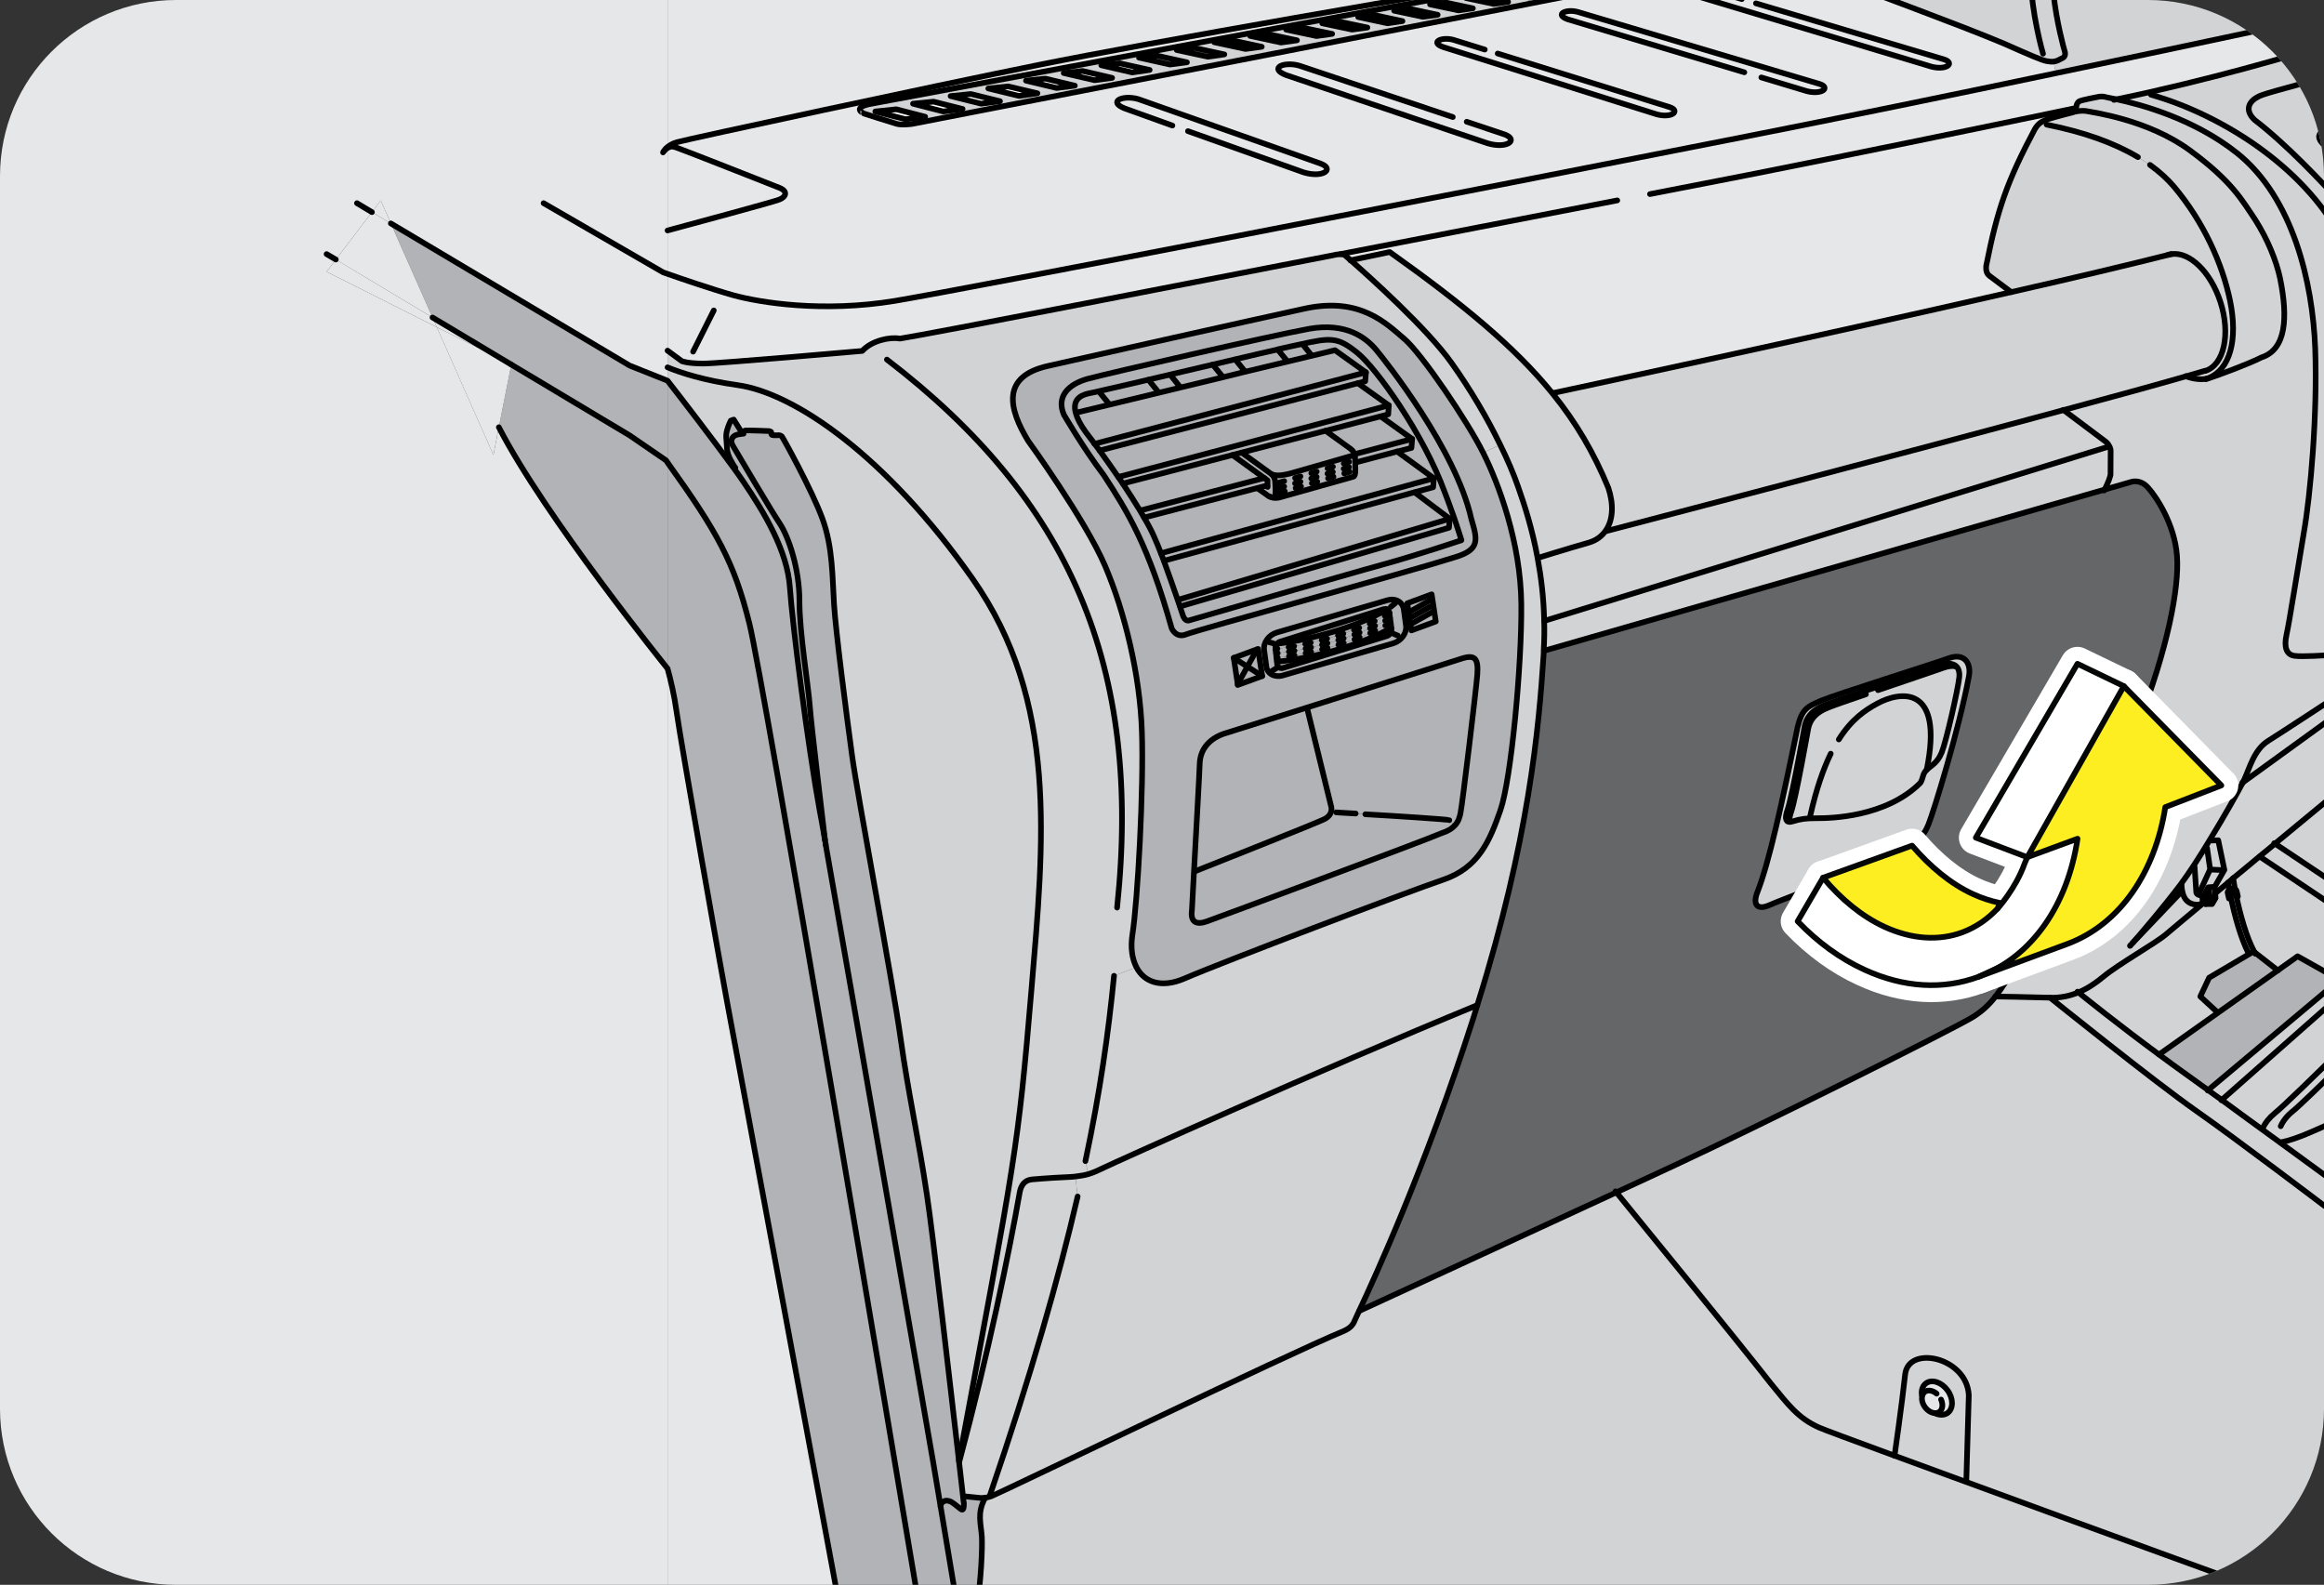<?xml version="1.0" encoding="utf-8"?>
<!-- Generator: Adobe Illustrator 16.0.0, SVG Export Plug-In . SVG Version: 6.00 Build 0)  -->
<!DOCTYPE svg PUBLIC "-//W3C//DTD SVG 1.1//EN" "http://www.w3.org/Graphics/SVG/1.1/DTD/svg11.dtd">
<svg version="1.1" id="Layer_2" xmlns="http://www.w3.org/2000/svg" xmlns:xlink="http://www.w3.org/1999/xlink" x="0px" y="0px"
	 width="205.92px" height="140.421px" viewBox="0 0 205.92 140.421" enable-background="new 0 0 205.92 140.421"
	 xml:space="preserve">
<rect x="0" y="0" width="205.92" height="140.421" fill="#333333" stroke="none"/>
<g>
	<defs>
		<path id="SVGID_1_" d="M15.6,0C6.983,0,0,6.985,0,15.601v109.219c0,8.616,6.983,15.602,15.6,15.602H190.32
			c8.615,0,15.6-6.985,15.6-15.602V15.601C205.92,6.985,198.936,0,190.32,0H15.6z"/>
	</defs>
	<clipPath id="SVGID_2_">
		<use xlink:href="#SVGID_1_"  overflow="visible"/>
	</clipPath>
	<path clip-path="url(#SVGID_2_)" fill="#D1D3D4" d="M207.324,106.858v35.827h-1.938c-6.188-2.25-20.526-7.462-31.2-11.388
		l0.04-0.104l0.221-7.566c-0.156-3.366-5.369-4.498-5.642-1.833c-0.287,2.666-0.938,7.189-0.938,7.189
		c-3.796-1.392-6.369-2.353-6.682-2.496c-1.897-0.846-2.756-2.054-4.276-3.899c-3.017-3.861-12.753-15.796-13.689-16.939
		c2.146-0.988,4.017-1.858,5.344-2.483c6.916-3.211,24.699-12.077,26.286-13.077c0.806-0.521,1.364-1.027,1.962-1.794
		c0.247,0,2.977,0.052,4.837,0.104c0,0,9.242,7.436,12.936,10.023c3.691,2.587,11.388,8.438,11.388,8.438H207.324z"/>
	<path clip-path="url(#SVGID_2_)" fill="#D1D3D4" d="M202.06,101.254l0.026-0.039c0.662-0.129,1.52-0.402,2.651-0.896
		c0.924-0.403,1.781-0.78,2.587-1.131v7.671h-1.352c0,0-7.696-5.851-11.388-8.438c-3.693-2.588-12.936-10.023-12.936-10.023
		c0.937,0.025,1.754-0.156,2.509-0.468c0.506,0.416,3.652,2.938,7.149,5.512c0.43,0.325,0.884,0.65,1.327,0.976
		c0.844,0.61,1.884,1.364,3.015,2.171c0.39,0.285,0.794,0.585,1.21,0.87c1.169,0.871,2.404,1.755,3.575,2.613
		C200.993,100.475,201.539,100.877,202.06,101.254"/>
	<path clip-path="url(#SVGID_2_)" fill="#D1D3D4" d="M207.324,94.494v4.693c-0.806,0.351-1.664,0.728-2.587,1.131
		c-1.132,0.494-1.989,0.768-2.652,0.896l-0.025,0.039c-0.521-0.377-1.066-0.779-1.625-1.183l0.064-0.104
		c0.194-0.467,0.599-0.961,1.065-1.338c0.689-0.532,3.991-3.771,5.76-5.513V94.494z"/>
	<path clip-path="url(#SVGID_2_)" fill="#D1D3D4" d="M207.324,86.825v6.291c-1.769,1.742-5.07,4.979-5.76,5.513
		c-0.467,0.377-0.871,0.871-1.065,1.338l-0.064,0.104c-1.171-0.858-2.406-1.742-3.575-2.613l10.348-9.139l0.053-1.468l0.025-0.026
		H207.324z"/>
	<path clip-path="url(#SVGID_2_)" fill="#D1D3D4" d="M197.873,77.815c0.78-0.638,1.572-1.288,2.339-1.938l0.027,0.026l7.086,4.745
		v6.176h-0.04l-0.025,0.025v-0.053l-3.68-2.066l-1.756,1.248l-2.066-1.612c-0.728-1.353-1.287-3.393-1.625-5.069l0.052-0.052
		c0.041,0.039,0.078,0.09,0.104,0.182l-0.104-0.468c-0.104-0.338-0.441-0.274-0.649-0.104l-0.025-0.027
		c-0.027-0.221-0.066-0.428-0.092-0.623C197.575,78.076,197.717,77.945,197.873,77.815"/>
	<path clip-path="url(#SVGID_2_)" fill="#D1D3D4" d="M207.324,78.596v2.054l-7.085-4.744l-0.027-0.026
		c0.469-0.377,0.924-0.754,1.366-1.131L207.324,78.596z"/>
	<path clip-path="url(#SVGID_2_)" fill="#D1D3D4" d="M201.578,74.748c-0.442,0.377-0.897,0.754-1.366,1.131
		c-0.767,0.65-1.559,1.3-2.339,1.937c-0.156,0.13-0.299,0.261-0.455,0.391c-0.377,0.313-0.741,0.61-1.092,0.909h-0.052l-0.039-0.546
		l0.857-1.494l-0.546-2.627l-0.546,0.026l-0.169-0.104c1.273-2.081,2.457-4.187,2.898-5.044l8.594-6.228v15.496L201.578,74.748z"/>
	<path clip-path="url(#SVGID_2_)" fill="#D1D3D4" d="M198.73,69.326c-0.441,0.858-1.625,2.964-2.898,5.043
		c-0.91,1.509-1.872,3.004-2.613,3.992c-1.586,2.105-3.64,4.484-4.277,5.214l4.381-4.603l0.04-0.013
		c0.144,0.753,0.559,1.13,1.195,1.196c0.794,0.063,0.586-0.546,0.586-0.546v-0.223v-0.039c0.104,0.014,0.26,0.014,0.26,0.014
		l0.013,0.52h-0.026c-1.832,1.521-3.236,2.704-3.496,2.926c-0.846,0.728-4.277,2.678-5.538,3.743
		c-0.664,0.547-1.379,1.041-2.197,1.379c-0.755,0.312-1.573,0.493-2.509,0.468c-1.86-0.052-4.59-0.104-4.837-0.104
		c0.572-0.754,1.197-1.729,2.094-3.173c1.846-2.95,7.864-14.144,10.504-20.839c2.639-6.708,3.704-12.246,3.483-15.041
		c-0.208-2.795-1.846-5.252-2.573-6.045c-0.715-0.793-1.496-0.494-1.496-0.494l-2.339,0.676c0.091-0.182,0.285-0.598,0.364-0.806
		c0.104-0.26,0.156-0.507,0.156-0.507s0.013-1.534,0.013-2.093c0-0.169-0.053-0.325-0.117-0.442
		c-0.131-0.272-0.364-0.429-0.364-0.429l-3.692-2.77c4.354-1.169,8.178-2.223,10.842-2.99c0.676,0.247,1.326,0.313,1.859,0.209
		h0.014c0.051-0.013,0.103-0.026,0.155-0.039c0.56-0.17,3.536-1.262,4.668-1.847c2.184-0.702,2.353-3.51,1.65-6.98
		c-0.338-1.612-1.132-3.523-2.198-5.2c-1.169-1.742-2.066-3.419-5.798-6.162c-3.729-2.743-8.656-3.367-9.177-3.484
		c-0.325-0.052-0.702,0-0.937,0.039h-0.014V9.864l0.079-0.494c0,0,0.025-0.272,0.26-0.403c0.221-0.116,1.755-0.402,1.755-0.402
		s0.313-0.052,0.585,0.039c0.052,0.026,0.39,0.078,0.948,0.194c2.002,0.43,6.787,1.665,10.688,4.771
		c4.952,3.952,6.694,11.453,6.915,17.303c0.208,5.863-0.415,12.987-1.014,16.367c-0.572,3.367-1.262,7.8-1.521,8.971
		c-0.261,1.156,0,1.793,0.688,1.897c0.676,0.104,2.899-0.052,2.899-0.052h1.131V63.1L198.73,69.326z"/>
	<path clip-path="url(#SVGID_2_)" fill="#D1D3D4" d="M207.324,20.862v37.193h-1.131c0,0-2.224,0.156-2.899,0.052
		c-0.688-0.104-0.949-0.74-0.688-1.897c0.259-1.17,0.948-5.604,1.521-8.971c0.599-3.38,1.222-10.504,1.014-16.366
		c-0.221-5.851-1.963-13.352-6.915-17.304c-3.9-3.106-8.686-4.342-10.688-4.771c1.027-0.207,2.029-0.428,3.004-0.649l0.052,0.247
		C196.977,10.216,204.061,14.83,207.324,20.862"/>
	<path clip-path="url(#SVGID_2_)" fill="#D1D3D4" d="M207.324,17.886v2.977c-3.264-6.032-10.348-10.646-16.731-12.467l-0.052-0.247
		c8.125-1.846,14.353-3.771,16.783-4.55v2.925c-1.938,0.507-5.812,1.521-6.825,1.872c-1.352,0.468-1.639,1.403-0.702,2.249
		C202.592,12.79,205.699,16.092,207.324,17.886"/>
	<path clip-path="url(#SVGID_2_)" fill="#D1D3D4" d="M207.324,14.636v3.25c-1.625-1.794-4.732-5.096-7.527-7.241
		c-0.937-0.846-0.649-1.781,0.702-2.249c1.014-0.351,4.888-1.365,6.825-1.872v4.589l-1.417,0.468
		c-0.858,0.43-0.144,1.093-0.144,1.093L207.324,14.636z"/>
	<path clip-path="url(#SVGID_2_)" fill="#FFFFFF" d="M207.324,11.112v3.523l-1.561-1.963c0,0-0.715-0.663,0.144-1.093
		L207.324,11.112z"/>
	<path clip-path="url(#SVGID_2_)" fill="#E6E7E8" d="M207.324,1.154v2.444c-2.431,0.779-8.658,2.704-16.783,4.55
		c-0.975,0.221-1.977,0.442-3.004,0.649c-0.559-0.116-0.896-0.168-0.948-0.194c-0.272-0.091-0.585-0.039-0.585-0.039
		s-1.534,0.286-1.755,0.403c-0.234,0.13-0.26,0.402-0.26,0.402l-0.079,0.494v0.013c-0.142,0.04-0.246,0.078-0.246,0.078
		s-1.533,0.39-2.197,0.599c-0.13,0.039-0.222,0.078-0.273,0.104c-0.311,0.131-0.623,0.312-0.909,0.807
		c-2.431,4.576-3.302,7.071-4.291,12.063c0,0-0.104,0.598,0.248,0.884c0.351,0.273,1.963,1.47,1.963,1.47
		c-17.59,4.029-40.586,8.943-40.586,8.943l-0.052,0.039c-3.329-4.107-7.891-7.878-14.431-12.532l-3.457,0.729
		c-0.325-0.286-0.508-0.441-0.508-0.441c-0.22-0.144-0.624-0.104-0.988-0.014c-18.16,3.522-34.696,6.772-38.44,7.396
		c-0.871-0.169-2.496,0.169-3.341,1.092c0,0-12.662,1.119-14.065,1.119c-1.404,0-1.911-0.209-1.911-0.209l-1.274-0.936v-6.799
		c1.065,0.377,3.991,1.378,5.85,1.898c2.327,0.637,7.879,1.547,14.288,0.493c6.408-1.066,51.922-9.918,74.931-14.469
		c8.854-1.742,18.916-3.809,27.95-5.707C193.999,4.015,204.061,1.856,207.324,1.154"/>
	<path clip-path="url(#SVGID_2_)" fill="#D1D3D4" d="M207.324-2.069v3.224c-3.264,0.702-13.325,2.86-25.155,5.33l-0.222-1.027
		c0.117-0.013,0.235-0.039,0.364-0.09l0.507-0.261c0.208-0.143,0.183-0.441,0.117-0.598c-0.051-0.144-0.74-2.652-0.976-5.006
		l18.279-3.522c0,0,1.118-0.351,2.041-0.078C202.931-3.915,205.737-2.745,207.324-2.069"/>
	<path clip-path="url(#SVGID_2_)" fill="#B1B3B6" d="M201.824,85.979l1.756-1.248l3.68,2.066v0.053l-11.61,9.737
		c-1.131-0.807-2.171-1.561-3.015-2.171c-0.443-0.325-0.897-0.65-1.327-0.976v-0.013l5.213-3.692L201.824,85.979z"/>
	<path clip-path="url(#SVGID_2_)" fill="#D1D3D4" d="M207.26,86.851l-0.053,1.469l-10.348,9.139c-0.416-0.285-0.82-0.585-1.21-0.87
		L207.26,86.851z"/>
	<path clip-path="url(#SVGID_2_)" fill="#D1D3D4" d="M205.387,142.686H86.515c0.43-2.678,0.533-5.551,0.481-6.525
		c-0.078-1.21-0.442-2.081,0.286-3.433v-0.025c0.13-0.015,0.286-0.04,0.441-0.092c0.026,0,0.065-0.013,0.092-0.025
		c0.455-0.144,26.649-12.779,31.226-14.639c0.638-0.286,0.843-0.559,1.015-0.988c0.025-0.064,0.153-0.337,0.377-0.818l0.013,0.013
		c0,0,13.806-6.356,22.775-10.504c0.937,1.144,10.673,13.078,13.689,16.939c1.521,1.846,2.379,3.054,4.276,3.899
		c0.313,0.144,2.886,1.104,6.682,2.496c1.847,0.677,3.992,1.469,6.318,2.314C184.86,135.224,199.199,140.436,205.387,142.686"/>
	<path clip-path="url(#SVGID_2_)" fill="#D1D3D4" d="M202.033,24.685c0.702,3.471,0.533,6.279-1.65,6.981
		c-1.132,0.584-4.108,1.677-4.668,1.846c-0.053,0.013-0.104,0.026-0.154,0.039c2.091-0.768,2.729-3.497,2.039-6.891
		c-0.689-3.314-2.34-6.98-4.964-10.113c-0.587-0.689-1.3-1.34-2.134-1.938l-1.066-0.688c-2.093-1.248-4.797-2.223-8.073-2.873
		l0.104-0.494c0.664-0.208,2.197-0.599,2.197-0.599s0.104-0.038,0.246-0.078h0.014c0.234-0.038,0.611-0.091,0.937-0.038
		c0.521,0.116,5.447,0.74,9.177,3.484c3.731,2.742,4.629,4.42,5.798,6.161C200.901,21.161,201.695,23.073,202.033,24.685"/>
	<polygon clip-path="url(#SVGID_2_)" fill="#B1B3B6" points="199.758,84.367 201.824,85.979 196.521,89.736 196.482,89.698 
		194.96,88.294 195.741,86.629 199.681,84.303 	"/>
	<path clip-path="url(#SVGID_2_)" fill="#D1D3D4" d="M197.482,79.544c0-0.221,0.455-0.492,0.702-0.298l-0.052,0.052
		c0.338,1.677,0.897,3.717,1.625,5.069l-0.077-0.064l-3.939,2.326l-0.781,1.665l1.522,1.404l0.038,0.038l-5.213,3.692v0.013
		c-3.497-2.574-6.644-5.096-7.149-5.512c0.818-0.338,1.533-0.832,2.197-1.378c1.261-1.066,4.692-3.017,5.538-3.744
		c0.26-0.222,1.664-1.403,3.496-2.925h0.026l0.013,0.221h0.572l0.312-0.533l-0.038-0.455h0.052c0.351-0.299,0.715-0.597,1.092-0.909
		c0.025,0.195,0.064,0.402,0.093,0.625l0.024,0.025c-0.117,0.077-0.195,0.195-0.144,0.285L197.482,79.544z"/>
	<path clip-path="url(#SVGID_2_)" fill="#FFFFFF" d="M198.185,78.96l0.104,0.468c-0.026-0.092-0.064-0.143-0.104-0.182
		c-0.247-0.196-0.702,0.077-0.702,0.298l-0.091-0.402c-0.052-0.092,0.026-0.208,0.144-0.285
		C197.743,78.686,198.081,78.622,198.185,78.96"/>
	<path clip-path="url(#SVGID_2_)" fill="#D1D3D4" d="M181.362,11.048c3.278,0.65,5.98,1.625,8.073,2.873l1.066,0.688
		c0.833,0.599,1.547,1.249,2.133,1.938c2.625,3.133,4.275,6.799,4.965,10.113c0.69,3.394,0.052,6.123-2.04,6.891h-0.014
		c-0.533,0.104-1.184,0.039-1.859-0.208c0.624-0.183,1.196-0.338,1.69-0.494l0.04,0.013c1.649-0.532,2.247-3.275,1.324-6.109
		c-0.856-2.652-2.729-4.459-4.314-4.238h-0.027c-3.601,0.91-8.618,2.106-14.195,3.367c0,0-1.612-1.196-1.962-1.47
		c-0.353-0.285-0.249-0.883-0.249-0.883c0.989-4.993,1.86-7.488,4.291-12.064c0.286-0.494,0.599-0.676,0.909-0.806
		c0.052-0.026,0.144-0.065,0.273-0.104L181.362,11.048z"/>
	<path clip-path="url(#SVGID_2_)" fill="#D1D3D4" d="M195.144,79.349v0.039v0.223c0,0,0.208,0.609-0.586,0.546
		c-0.637-0.066-1.052-0.443-1.195-1.196l-0.04,0.013l-4.381,4.603c0.638-0.729,2.691-3.108,4.278-5.214
		c0.74-0.988,1.702-2.483,2.612-3.992l0.169,0.104l0.546-0.025l0.546,2.625l-0.857,1.496l0.039,0.546l0.038,0.454l-0.312,0.533
		h-0.572l-0.013-0.221l-0.013-0.52C195.403,79.362,195.247,79.362,195.144,79.349"/>
	<path clip-path="url(#SVGID_2_)" fill="#D1D3D4" d="M182.845,36.332c-16.393,4.434-40.521,10.726-40.521,10.726l-0.052-0.039
		c0.675-0.949,0.715-2.353,0.233-3.796c-1.287-3.12-2.873-5.812-4.939-8.359l0.052-0.039c0,0,22.996-4.914,40.586-8.943
		c5.577-1.262,10.595-2.458,14.195-3.367h0.027c1.585-0.221,3.458,1.586,4.314,4.237c0.923,2.835,0.325,5.577-1.325,6.11
		l-0.039-0.013c-0.494,0.156-1.066,0.312-1.69,0.494C191.022,34.109,187.199,35.163,182.845,36.332"/>
	<path clip-path="url(#SVGID_2_)" fill="#656668" d="M176.813,88.294c-0.598,0.767-1.156,1.273-1.963,1.794
		c-1.586,1-19.369,9.866-26.285,13.077c-1.327,0.625-3.198,1.495-5.345,2.483c-8.969,4.147-22.774,10.504-22.774,10.504
		l-0.013-0.013c1.325-2.821,5.862-12.675,10.075-25.805c0.129-0.428,0.272-0.858,0.39-1.274c4.588-14.638,5.46-24.596,5.875-31.018
		c0.013-0.156,0.013-0.3,0.013-0.442l0.195,0.013l49.505-14.235l2.339-0.676c0,0,0.781-0.299,1.496,0.494
		c0.728,0.793,2.365,3.25,2.573,6.046c0.221,2.794-0.845,8.332-3.483,15.04c-2.641,6.695-8.658,17.889-10.504,20.839
		C178.01,86.564,177.385,87.54,176.813,88.294 M174.447,59.979c0.26-1.262-0.441-2.145-1.756-1.664
		c-1.313,0.48-10.088,3.237-11.309,3.757c-1.223,0.533-1.704,0.702-2.106,2.366c-1.432,6.98-2.522,11.922-3.537,14.547
		c-0.52,1.261,0.052,1.65,1.015,1.222c0.949-0.43,7.423-2.847,11.7-4.667c1.054-0.479,1.924-1.273,2.405-2.457
		C171.34,71.9,173.563,64.698,174.447,59.979"/>
	<path clip-path="url(#SVGID_2_)" fill="#D1D3D4" d="M187.019,39.973c0,0.56-0.013,2.093-0.013,2.093s-0.053,0.247-0.156,0.508
		c-0.079,0.208-0.273,0.624-0.364,0.806L136.98,57.613l-0.195-0.013c0.052-0.896,0.066-1.755,0.039-2.587h0.013l49.883-15.405
		l0.182-0.077C186.966,39.647,187.019,39.804,187.019,39.973"/>
	<path clip-path="url(#SVGID_2_)" fill="#D1D3D4" d="M186.901,39.53l-0.183,0.078l-49.882,15.405h-0.014
		c-0.038-2.041-0.271-3.9-0.584-5.577h0.026c0,0,2.483-0.78,4.498-1.352c0.676-0.195,1.171-0.572,1.509-1.066l0.052,0.039
		c0,0,24.128-6.292,40.521-10.726l3.692,2.77C186.537,39.102,186.771,39.258,186.901,39.53"/>
	<path clip-path="url(#SVGID_2_)" fill="#D1D3D4" d="M181.96-0.497c0.235,2.354,0.925,4.862,0.976,5.006
		c0.065,0.156,0.091,0.455-0.117,0.598l-0.507,0.261c-0.129,0.051-0.247,0.077-0.364,0.09c-0.156,0.026-0.324,0-0.585-0.039
		c-0.454-0.077-1.43-0.507-3.873-1.586c-4.017-1.689-11.817-4.523-13.91-5.368c-2.094-0.832-0.896-1.717-0.896-1.717l1.95-2.235
		h15.586h1.872c-0.144,1.079-0.221,2.287-0.221,3.549C181.87-1.484,181.909-0.99,181.96-0.497"/>
	<path clip-path="url(#SVGID_2_)" fill="#E6E7E8" d="M181.947,5.457l0.222,1.027c-9.034,1.898-19.097,3.966-27.95,5.707
		C131.21,16.742,85.695,25.595,79.287,26.66c-6.409,1.054-11.96,0.144-14.287-0.493c-1.858-0.521-4.784-1.521-5.851-1.898v-3.848
		c2.08-0.56,9.348-2.522,9.881-2.73c0.649-0.247,0.792-0.754,0.025-1.053c0,0-8.696-3.433-9.048-3.536
		c-0.272-0.091-0.507-0.208-0.858,0.013v-0.091c0.195-0.155,0.468-0.324,0.845-0.429c0.963-0.272,22.438-4.914,32.072-6.851
		c9.632-1.95,34.658-6.306,48.854-8.593c6.461-1.041,12.194-1.95,16.536-2.64h7.177l-1.95,2.236c0,0-1.197,0.884,0.896,1.716
		c2.093,0.845,9.894,3.679,13.91,5.368c2.443,1.079,3.419,1.509,3.873,1.587C181.623,5.457,181.791,5.483,181.947,5.457
		 M144.403-1.433c0.469-0.156-0.116-0.363-0.116-0.363s-2.419-0.572-2.952-0.625c-0.519-0.051-0.987,0.053-0.987,0.053
		s-10.296,1.742-17.212,3.016C116.22,1.908,76.96,9.24,76.96,9.24c-1.469,0.352-0.416,0.819-0.416,0.819s2.392,0.768,2.886,0.91
		c0.481,0.143,1.378,0.013,1.378,0.013S143.923-1.276,144.403-1.433"/>
	<path clip-path="url(#SVGID_2_)" fill="#D1D3D4" d="M172.691,58.315c1.314-0.48,2.016,0.402,1.756,1.664
		c-0.885,4.719-3.107,11.921-3.588,13.104c-0.481,1.184-1.352,1.978-2.405,2.457c-4.277,1.82-10.751,4.237-11.7,4.667
		c-0.963,0.429-1.534,0.039-1.015-1.222c1.015-2.625,2.106-7.566,3.536-14.547c0.403-1.664,0.885-1.833,2.107-2.366
		C162.604,61.553,171.379,58.796,172.691,58.315 M173.602,60.006c0.104-1.054-0.598-1.443-1.689-1.054
		c-1.092,0.391-8.866,2.99-10.205,3.511c-1.339,0.532-1.651,1.234-1.795,1.832c0,0-1.092,6.123-1.507,7.398
		c-0.247,0.676-0.247,1.13,0.169,1.13c0.077,0,0.169-0.013,0.286-0.052c0.701-0.207,1.092-0.273,2.184-0.273
		c1.079,0,6.045-0.064,9.113-3.133c0.273-0.455,0.168-0.779,0.559-1.156c0.39-0.391,0.948-0.572,1.34-1.561
		C172.445,65.673,173.498,61.059,173.602,60.006"/>
	<path clip-path="url(#SVGID_2_)" fill="#D1D3D4" d="M174.447,123.627l-0.221,7.566l-0.04,0.104
		c-2.326-0.846-4.472-1.638-6.318-2.314c0,0,0.65-4.523,0.938-7.189C169.078,119.129,174.291,120.261,174.447,123.627
		 M172.562,125.2c0.533-0.39,0.533-1.287,0-2.015c-0.521-0.715-1.377-1-1.897-0.625c-0.313,0.223-0.441,0.625-0.377,1.054
		l0.052,0.013c-0.104,0.3-0.026,0.702,0.221,1.04c0.234,0.325,0.546,0.508,0.846,0.533c0.013,0,0.025,0.013,0.038,0.013
		C171.835,125.408,172.263,125.408,172.562,125.2"/>
	<path clip-path="url(#SVGID_2_)" fill="#D1D3D4" d="M158.574,72.823c-0.416,0-0.416-0.454-0.169-1.131
		c0.415-1.274,1.507-7.397,1.507-7.397c0.144-0.598,0.456-1.3,1.795-1.832c1.339-0.521,9.113-3.121,10.205-3.511
		s1.794,0,1.689,1.054c-0.104,1.053-1.156,5.667-1.546,6.643c-0.392,0.988-0.95,1.17-1.34,1.561
		c-0.39,0.377-0.285,0.701-0.559,1.156c-3.068,3.068-8.034,3.133-9.113,3.133c-1.092,0-1.482,0.064-2.184,0.273
		C158.743,72.811,158.651,72.823,158.574,72.823"/>
	<path clip-path="url(#SVGID_2_)" fill="#E6E7E8" d="M171.443,125.213c-0.013,0-0.025-0.013-0.038-0.013
		c-0.3-0.025-0.611-0.208-0.846-0.533c-0.247-0.338-0.324-0.74-0.221-1.04l-0.052-0.011c-0.064-0.431,0.064-0.833,0.377-1.056
		c0.521-0.375,1.377-0.09,1.897,0.625c0.535,0.728,0.535,1.625,0,2.015C172.263,125.408,171.835,125.408,171.443,125.213"/>
	<path clip-path="url(#SVGID_2_)" fill="#E6E7E8" d="M59.149-5.488h98.307C153.114-4.8,147.381-3.89,140.92-2.85
		c-14.195,2.288-39.222,6.644-48.854,8.594c-9.633,1.937-31.108,6.578-32.071,6.851c-0.377,0.104-0.649,0.273-0.845,0.429V-5.488z"
		/>
	<path clip-path="url(#SVGID_2_)" fill="#D1D3D4" d="M144.287-1.796c0,0,0.585,0.207,0.116,0.363
		c-0.48,0.156-63.596,12.415-63.596,12.415s-0.896,0.13-1.378-0.013c-0.494-0.143-2.886-0.91-2.886-0.91S75.491,9.592,76.96,9.24
		c0,0,39.26-7.332,46.176-8.593c6.916-1.273,17.212-3.016,17.212-3.016s0.469-0.104,0.987-0.053
		C141.868-2.368,144.287-1.796,144.287-1.796 M141.791-1.354l1.196-0.169l-2.224-0.468l-1.3,0.144L141.791-1.354z M138.646-0.782
		l1.221-0.183l-2.274-0.468l-1.326,0.144L138.646-0.782z M135.499-0.223l1.248-0.17l-2.314-0.494l-1.352,0.156L135.499-0.223z
		 M132.354,0.349l1.273-0.182l-2.353-0.494l-1.379,0.156L132.354,0.349z M129.22,0.921l1.288-0.183l-2.394-0.507l-1.404,0.156
		L129.22,0.921z M126.074,1.493l1.313-0.183l-2.443-0.52l-1.417,0.156L126.074,1.493z M122.929,2.064l1.338-0.194l-2.482-0.533
		l-1.443,0.169L122.929,2.064z M119.795,2.624l1.365-0.183l-2.535-0.533l-1.469,0.156L119.795,2.624z M116.649,3.196l1.39-0.195
		l-2.573-0.533l-1.508,0.156L116.649,3.196z M113.503,3.768l1.417-0.194l-2.612-0.56l-1.535,0.169L113.503,3.768z M110.357,4.34
		l1.442-0.195l-2.665-0.571l-1.548,0.169L110.357,4.34z M107.016,5.029l1.47-0.208l-2.652-0.572l-1.573,0.182L107.016,5.029z
		 M103.662,5.718l1.508-0.195l-2.639-0.585l-1.612,0.169L103.662,5.718z M100.321,6.42l1.547-0.221l-2.64-0.586l-1.65,0.169
		L100.321,6.42z M96.979,7.108l1.561-0.207L95.927,6.29L94.25,6.472L96.979,7.108z M93.626,7.798l1.612-0.208l-2.613-0.624
		l-1.716,0.182L93.626,7.798z M90.285,8.5l1.638-0.234l-2.601-0.611l-1.754,0.183L90.285,8.5z M86.931,9.188l1.678-0.221
		L86.021,8.33l-1.795,0.183L86.931,9.188z M83.577,9.878l1.716-0.222l-2.574-0.649l-1.82,0.182L83.577,9.878z M80.236,10.566
		l1.741-0.221l-2.561-0.663l-1.859,0.195L80.236,10.566z"/>
	<path clip-path="url(#SVGID_2_)" fill="#D1D3D4" d="M142.506,43.223c0.481,1.443,0.441,2.847-0.233,3.796
		c-0.338,0.494-0.833,0.871-1.509,1.066c-2.015,0.572-4.498,1.352-4.498,1.352h-0.026c-0.467-2.548-1.144-4.667-1.729-6.317
		c-0.403-1.157-0.937-2.405-1.586-3.718c-1.144-2.367-2.64-4.901-4.315-7.255c-2.172-3.055-7.306-7.657-8.931-9.087l3.457-0.728
		c6.539,4.653,11.102,8.424,14.431,12.531C139.633,37.411,141.219,40.103,142.506,43.223"/>
	<path clip-path="url(#SVGID_2_)" fill="#D1D3D4" d="M136.824,55.014c0.027,0.832,0.013,1.689-0.039,2.587
		c0,0.144,0,0.286-0.013,0.442c-0.415,6.422-1.287,16.38-5.875,31.018c-14.04,5.772-32.059,13.897-33.072,14.392
		c-0.508,0.246-0.924,0.441-1.404,0.584l-0.247-1.157c1.3-6.122,2.041-11.362,2.535-16.418l1.988-0.755
		c0.689,1.327,2.197,1.873,4.238,1.002c3.159-1.379,19.839-7.71,22.945-8.763c3.12-1.052,4.121-3.431,5.07-6.175
		c0.948-2.742,1.898-12.817,1.846-18.252c-0.052-5.434-2.002-10.66-3.381-13.403l1.509-0.714c0.649,1.313,1.183,2.561,1.586,3.718
		c0.585,1.65,1.262,3.77,1.729,6.317C136.552,51.113,136.785,52.973,136.824,55.014"/>
	<polygon clip-path="url(#SVGID_2_)" fill="#FFFFFF" points="136.747,-0.393 135.499,-0.224 133.081,-0.73 134.433,-0.887 	"/>
	<path clip-path="url(#SVGID_2_)" fill="#B1B3B6" d="M134.797,53.519c0.053,5.434-0.897,15.509-1.846,18.251
		c-0.949,2.743-1.95,5.122-5.07,6.175c-3.106,1.054-19.786,7.385-22.945,8.764c-2.04,0.871-3.549,0.325-4.237-1.002
		c-0.391-0.754-0.533-1.741-0.364-2.86c0.481-3.106,1.015-12.974,0.845-17.991c-0.155-5.005-1.521-10.647-3.263-14.717
		c-1.741-4.068-6.825-11.089-6.825-11.089c-1.689-2.794-2.431-5.667,1.729-6.616c4.159-0.949,17.914-4.03,22.814-5.096
		c4.914-1.054,7.215,1.352,8.801,2.69c1.574,1.353,5.616,7.345,6.98,10.088C132.795,42.858,134.745,48.085,134.797,53.519
		 M130.897,59.797c0.104-1.43-0.169-1.846-1.431-1.43c-0.74,0.247-7.917,2.509-13.676,4.329c-4.03,1.261-7.384,2.327-7.384,2.327
		c-1.157,0.416-2.054,1.261-2.105,2.64c-0.027,0.87-0.313,5.993-0.508,9.541c-0.104,1.95-0.182,3.432-0.182,3.432
		c-0.156,1.104,0.429,1.327,1.325,1.002c0.897-0.313,19.475-7.228,20.787-7.814c0.56-0.182,0.923-0.402,1.158-0.662
		c0.324-0.325,0.441-0.701,0.531-1.13C129.57,71.303,130.78,61.214,130.897,59.797 M128.83,49.397
		c2.38-0.688,2.067-1.586,1.534-3.433c-1.365-6.123-7.554-13.923-8.438-14.976c-0.896-1.066-2.64-2.431-5.915-1.858
		c-3.276,0.584-17.888,3.964-19.63,4.433c-1.742,0.48-2.795,1.586-2.119,3.172c0,0,1.639,2.847,3.55,5.382
		c2.105,3.224,3.951,6.227,6.006,13.56c0,0,0.377,0.896,1.273,0.533C105.989,55.832,124.878,50.658,128.83,49.397 M127.218,55.065
		l-0.364-2.405l-2.158,0.793l0.364,2.405L127.218,55.065z M123.447,57.002c0.715-0.221,1.223-0.91,1.132-1.572l-0.194-1.431
		c-0.092-0.662-0.729-1.026-1.456-0.818l-9.79,2.859c-0.715,0.208-1.223,0.91-1.131,1.561l0.195,1.442
		c0.078,0.65,0.74,1.015,1.456,0.807L123.447,57.002z M111.839,59.901l-0.364-2.405l-0.104,0.039l-2.054,0.754l0.352,2.327v0.078
		L111.839,59.901z"/>
	<polygon clip-path="url(#SVGID_2_)" fill="#FFFFFF" points="133.627,0.167 132.354,0.349 129.896,-0.171 131.274,-0.327 	"/>
	<path clip-path="url(#SVGID_2_)" fill="#D1D3D4" d="M119.679,23.06c1.625,1.43,6.759,6.032,8.931,9.087
		c1.676,2.353,3.172,4.888,4.315,7.254l-1.509,0.715c-1.364-2.742-5.406-8.735-6.98-10.088c-1.586-1.339-3.887-3.744-8.801-2.69
		c-4.9,1.065-18.654,4.146-22.814,5.096s-3.42,3.822-1.729,6.616c0,0,5.081,7.021,6.825,11.09c1.741,4.068,3.105,9.711,3.263,14.716
		c0.167,5.019-0.364,14.885-0.845,17.991c-0.169,1.119-0.026,2.106,0.362,2.86l-1.987,0.755c-0.494,5.056-1.237,10.296-2.537,16.418
		l0.248,1.157c-0.324,0.091-0.688,0.156-1.13,0.208c-0.208,0.026-0.444,0.039-0.702,0.052c-1.588,0.065-3.172,0.208-3.172,0.208
		c-0.702,0.079-0.949,0.599-1.054,1.092c-0.975,5.5-2.743,14.132-5.369,23.934h-0.013c-0.014-0.039-0.014-0.077-0.014-0.117
		c5.057-27.144,5.214-27.416,6.423-41.677c1.118-13.235,2.392-25.624-5.215-36.453c-7.59-10.829-15.755-16.458-20.825-17.159
		c-3.041-0.43-5.069-1.105-6.201-1.574v-1.481l1.273,0.936c0,0,0.509,0.209,1.913,0.209c1.403,0,14.064-1.118,14.064-1.118
		c0.846-0.923,2.471-1.262,3.343-1.093c3.743-0.624,20.279-3.874,38.439-7.396c0.364-0.091,0.767-0.13,0.988,0.014
		C119.171,22.618,119.354,22.773,119.679,23.06"/>
	<path clip-path="url(#SVGID_2_)" fill="#B1B3B6" d="M129.467,58.368c1.262-0.416,1.534,0,1.431,1.43
		c-0.117,1.417-1.327,11.505-1.483,12.233c-0.09,0.429-0.207,0.805-0.531,1.13l-0.469-0.493c-0.104-0.065-4.499-0.352-7.436-0.521
		l-0.858-0.065c-1.027-0.051-1.73-0.104-1.73-0.104l-0.454-0.025c0.078-0.246,0.026-0.441,0.026-0.441l-2.106-8.606l-0.065-0.207
		C121.55,60.877,128.727,58.614,129.467,58.368"/>
	<path clip-path="url(#SVGID_2_)" fill="#D1D3D4" d="M130.897,89.061c-0.117,0.416-0.261,0.846-0.39,1.274
		c-4.213,13.13-8.75,22.983-10.075,25.805c-0.223,0.481-0.352,0.754-0.377,0.818c-0.17,0.43-0.377,0.702-1.015,0.988
		c-4.576,1.859-30.771,14.495-31.226,14.639c-0.026,0.013-0.065,0.025-0.091,0.025l-0.026-0.077
		c3.653-10.673,6.123-19.331,7.787-26.521l-0.195-1.769c0.442-0.052,0.807-0.117,1.131-0.208c0.481-0.143,0.897-0.338,1.404-0.584
		C98.839,102.958,116.857,94.833,130.897,89.061"/>
	<path clip-path="url(#SVGID_2_)" fill="#B1B3B6" d="M96.993,39.323c0.143,0.194,0.286,0.39,0.441,0.598
		c0.546,0.754,1.105,1.547,1.651,2.34c0.13,0.194,0.261,0.391,0.403,0.585c0.546,0.832,1.079,1.651,1.534,2.405
		c0.116,0.208,0.247,0.416,0.351,0.61c0.403,0.677,0.729,1.3,0.949,1.833c0.169,0.391,0.364,0.846,0.546,1.326
		c0.091,0.222,0.168,0.442,0.26,0.677c0.441,1.208,0.897,2.508,1.223,3.457c0.064,0.222,0.142,0.403,0.194,0.585
		c0.183,0.521,0.286,0.846,0.286,0.846s0.169,0.493,0.52,0.39c0.352-0.104,13.963-4.082,17.173-4.953
		c3.198-0.884,6.969-2.158,6.969-2.158c-0.208-0.662-0.441-1.378-0.663-2.027c-0.429-1.223-0.819-2.224-0.819-2.224
		c-1.872-5.135-6.058-11.011-7.773-12.376c-1.729-1.378-2.288-1.339-5.136-0.702c-0.416,0.078-1.066,0.234-1.885,0.417v0.013
		c-1.04,0.234-2.34,0.533-3.757,0.871c-0.65,0.155-1.325,0.312-2.002,0.468c-1.261,0.299-2.548,0.599-3.771,0.884
		c-2.638,0.624-5.018,1.184-6.305,1.469c-0.441,0.104-0.74,0.17-0.896,0.195c-0.936,0.195-1.443,0.715-1.17,1.729
		c0.116,0.455,0.402,1.041,0.896,1.717C96.46,38.621,96.721,38.972,96.993,39.323 M130.364,45.966
		c0.533,1.846,0.846,2.743-1.534,3.432c-3.952,1.261-22.841,6.435-23.738,6.813c-0.896,0.364-1.273-0.533-1.273-0.533
		c-2.055-7.332-3.9-10.335-6.006-13.559c-1.911-2.536-3.55-5.383-3.55-5.383c-0.676-1.585,0.377-2.69,2.119-3.172
		c1.742-0.468,16.354-3.848,19.63-4.433c3.275-0.572,5.019,0.793,5.915,1.858C122.811,32.043,128.999,39.843,130.364,45.966"/>
	<polygon clip-path="url(#SVGID_2_)" fill="#FFFFFF" points="130.508,0.738 129.22,0.921 126.71,0.388 128.114,0.231 	"/>
	<path clip-path="url(#SVGID_2_)" fill="#B1B3B6" d="M128.83,45.836c0.222,0.649,0.455,1.364,0.663,2.027
		c0,0-3.771,1.274-6.969,2.158c-3.21,0.871-16.821,4.85-17.173,4.953c-0.351,0.104-0.52-0.39-0.52-0.39s-0.104-0.325-0.286-0.846
		l0.039-0.013l23.803-6.968l0.065-0.793L128.83,45.836z"/>
	<path clip-path="url(#SVGID_2_)" fill="#B1B3B6" d="M128.414,72.668l0.469,0.493c-0.235,0.262-0.599,0.482-1.158,0.664
		c-1.313,0.585-19.89,7.5-20.787,7.813c-0.896,0.325-1.481,0.104-1.325-1.002c0,0,0.077-1.481,0.182-3.432h0.078
		c0,0,10.504-4.16,11.4-4.589c0.43-0.194,0.598-0.455,0.663-0.663l0.455,0.025c0,0,0.702,0.054,1.729,0.104l0.858,0.065
		C123.916,72.316,128.31,72.603,128.414,72.668"/>
	<path clip-path="url(#SVGID_2_)" fill="#B1B3B6" d="M128.83,45.836l-0.377,0.13l-3.107-2.341v-0.013l1.639-0.441l0.064-0.794
		l-3.25-2.365l1.261-0.325l0.065-0.793l-2.742-1.963l-0.015-0.053l0.638-0.168l0.052-0.793l-2.743-1.964l0.65-0.169l0.065-0.792
		l-2.743-1.964l-4.226,1.015l-0.013-0.053l-0.832-1.014v-0.013V30.95c0.818-0.182,1.469-0.338,1.885-0.416
		c2.848-0.637,3.406-0.676,5.136,0.702c1.716,1.365,5.901,7.241,7.773,12.376C128.011,43.612,128.401,44.613,128.83,45.836"/>
	<path clip-path="url(#SVGID_2_)" fill="#B1B3B6" d="M128.453,45.966l-0.065,0.793l-23.803,6.968l-0.039,0.013
		c-0.053-0.182-0.13-0.363-0.194-0.585l0.129-0.039L128.453,45.966z"/>
	<path clip-path="url(#SVGID_2_)" fill="#B1B3B6" d="M128.453,45.966l-23.973,7.149l-0.129,0.039
		c-0.325-0.949-0.781-2.249-1.222-3.457l0.012-0.014l22.204-6.071v0.014L128.453,45.966z"/>
	<polygon clip-path="url(#SVGID_2_)" fill="#FFFFFF" points="127.387,1.311 126.074,1.493 123.526,0.947 124.943,0.791 	"/>
	<polygon clip-path="url(#SVGID_2_)" fill="#B1B3B6" points="126.854,52.66 127.218,55.065 125.06,55.858 124.695,53.453 	"/>
	<path clip-path="url(#SVGID_2_)" fill="#B1B3B6" d="M127.049,42.377l-0.064,0.793l-1.639,0.442l-22.204,6.071l-0.013,0.013
		c-0.092-0.233-0.169-0.455-0.26-0.676L127.049,42.377z"/>
	<path clip-path="url(#SVGID_2_)" fill="#B1B3B6" d="M127.049,42.377l-24.18,6.644c-0.182-0.481-0.377-0.936-0.547-1.326
		c-0.22-0.533-0.545-1.156-0.948-1.833l10.062-2.626v0.039c0.495,0.338,0.872,0.611,0.897,0.637
		c0.064,0.039,0.129,0.078,0.182,0.091c0.065,0.026,0.131,0.053,0.183,0.078h0.038c0.3,0.091,0.521,0.026,0.768-0.039
		c0.299-0.091,6.423-1.807,6.423-1.807c0.115-0.052,0.168-0.234,0.168-0.571l-0.013-0.689h0.052l3.64-0.962h0.013h0.014
		L127.049,42.377z"/>
	<path clip-path="url(#SVGID_2_)" fill="#B1B3B6" d="M125.125,38.894l-0.065,0.793l-1.261,0.325h-0.014h-0.013l-3.64,0.962h-0.052
		l-0.013-0.286c0-0.143,0-0.26-0.027-0.363c-0.013-0.04-0.025-0.053-0.025-0.091h0.04L125.125,38.894z"/>
	<path clip-path="url(#SVGID_2_)" fill="#B1B3B6" d="M125.125,38.894l-5.069,1.34h-0.04c-0.064-0.195-0.181-0.339-0.352-0.469
		c-0.025-0.026-1.338-0.975-2.209-1.599l4.913-1.287l0.015,0.052L125.125,38.894z"/>
	<path clip-path="url(#SVGID_2_)" fill="#B1B3B6" d="M123.11,54.312c-0.013-0.156-0.104-0.272-0.222-0.325
		c-0.078-0.039-0.182-0.039-0.285-0.013l-9.191,2.886c-0.077,0.026-0.156,0.064-0.221,0.13v0.013
		c-0.131,0.117-0.209,0.3-0.182,0.468v0.026l0.051,0.391l0.039,0.403l0.039,0.337l0.025,0.222c0.027,0.26,0.261,0.402,0.508,0.338
		l9.217-2.834c0.247-0.078,0.442-0.364,0.402-0.624l-0.013-0.104l-0.052-0.455l-0.064-0.429L123.11,54.312z M124.579,55.43
		c0.091,0.663-0.417,1.352-1.132,1.572l-9.788,2.848c-0.716,0.208-1.378-0.156-1.456-0.807l-0.195-1.442
		c-0.092-0.65,0.416-1.353,1.131-1.56l9.79-2.86c0.728-0.208,1.364,0.156,1.456,0.818L124.579,55.43z"/>
	<polygon clip-path="url(#SVGID_2_)" fill="#FFFFFF" points="124.267,1.87 122.929,2.064 120.34,1.506 121.784,1.337 	"/>
	<path clip-path="url(#SVGID_2_)" fill="#B1B3B6" d="M123.291,55.729c0.04,0.26-0.155,0.546-0.402,0.624l-9.217,2.834
		c-0.247,0.064-0.482-0.078-0.508-0.338l-0.025-0.222h0.025c1.288-0.116,2.783-0.39,4.356-0.792
		c2.353-0.611,4.394-1.417,5.744-2.211h0.014L123.291,55.729z"/>
	<path clip-path="url(#SVGID_2_)" fill="#B1B3B6" d="M123.227,55.17l0.052,0.455h-0.013c-1.352,0.793-3.393,1.599-5.745,2.21
		c-1.573,0.402-3.068,0.676-4.356,0.793h-0.025L113.1,58.29h0.013c1.223-0.131,2.612-0.39,4.083-0.768
		c2.496-0.637,4.64-1.508,5.979-2.353H123.227z"/>
	<path clip-path="url(#SVGID_2_)" fill="#B1B3B6" d="M123.162,54.74l0.064,0.43h-0.052c-1.341,0.845-3.483,1.716-5.979,2.353
		c-1.469,0.378-2.86,0.637-4.083,0.768H113.1l-0.041-0.403h0.016c1.209-0.117,2.585-0.377,4.042-0.754
		C119.651,56.47,121.834,55.586,123.162,54.74"/>
	<path clip-path="url(#SVGID_2_)" fill="#B1B3B6" d="M123.11,54.312l0.052,0.429c-1.327,0.846-3.511,1.729-6.046,2.393
		c-1.456,0.377-2.833,0.637-4.042,0.754h-0.014l-0.051-0.39c1.208-0.13,2.586-0.391,4.029-0.768
		C119.6,56.066,121.797,55.17,123.11,54.312"/>
	<path clip-path="url(#SVGID_2_)" fill="#B1B3B6" d="M123.058,35.917l-0.052,0.793l-0.638,0.168l-4.913,1.288l-7.41,1.924
		l-0.833,0.221l-9.723,2.535c-0.143-0.194-0.273-0.391-0.403-0.585L123.058,35.917z"/>
	<path clip-path="url(#SVGID_2_)" fill="#B1B3B6" d="M123.058,35.917l-23.972,6.344c-0.546-0.793-1.105-1.586-1.651-2.34
		l22.88-5.968L123.058,35.917z"/>
	<path clip-path="url(#SVGID_2_)" fill="#B1B3B6" d="M122.889,53.986c0.117,0.053,0.209,0.169,0.222,0.325
		c-1.313,0.858-3.511,1.755-6.071,2.418c-1.443,0.377-2.821,0.638-4.029,0.768v-0.026c-0.027-0.169,0.051-0.351,0.182-0.469
		l0.039,0.026c1.144-0.13,2.404-0.377,3.744-0.728C119.431,55.664,121.55,54.818,122.889,53.986"/>
	<path clip-path="url(#SVGID_2_)" fill="#B1B3B6" d="M122.604,53.974c0.104-0.026,0.207-0.026,0.285,0.013
		c-1.339,0.832-3.458,1.677-5.914,2.314c-1.34,0.351-2.601,0.598-3.744,0.728l-0.039-0.026v-0.013
		c0.064-0.065,0.144-0.104,0.221-0.13L122.604,53.974z"/>
	<polygon clip-path="url(#SVGID_2_)" fill="#FFFFFF" points="121.16,2.441 119.795,2.624 117.156,2.064 118.625,1.908 	"/>
	<path clip-path="url(#SVGID_2_)" fill="#B1B3B6" d="M121.03,32.992l-0.065,0.792l-0.65,0.169l-22.879,5.968
		c-0.157-0.208-0.299-0.403-0.442-0.598L121.03,32.992z"/>
	<path clip-path="url(#SVGID_2_)" fill="#B1B3B6" d="M121.03,32.992l-24.037,6.331c-0.272-0.352-0.532-0.702-0.779-1.027
		c-0.495-0.676-0.78-1.262-0.897-1.717l0.091-0.025l2.86-0.689l6.292-1.521l3.768-0.91l2.004-0.494l3.73-0.896l4.226-1.015
		L121.03,32.992z"/>
	<path clip-path="url(#SVGID_2_)" fill="#B1B3B6" d="M120.081,40.974l0.013,0.689c0,0.337-0.053,0.52-0.169,0.571
		c0,0-6.123,1.716-6.422,1.807c-0.247,0.065-0.468,0.13-0.768,0.039c0.195,0,0.287-0.169,0.287-0.598l-0.027-0.598
		c0-0.377-0.077-0.611-0.26-0.794l0.039-0.038c0.43,0.156,1.106,0.013,1.509-0.091c0.402-0.104,5.668-1.625,5.668-1.625l0.09-0.014
		c0.027,0.104,0.027,0.221,0.027,0.364L120.081,40.974z"/>
	<path clip-path="url(#SVGID_2_)" fill="#B1B3B6" d="M120.041,40.323l-0.09,0.014c0,0-5.266,1.521-5.668,1.625
		c-0.402,0.104-1.079,0.247-1.509,0.091l-0.039,0.038c-0.038-0.052-0.09-0.091-0.143-0.129c-0.026-0.026-1.716-1.249-2.535-1.834
		l-0.013-0.039l7.41-1.924c0.871,0.624,2.184,1.573,2.209,1.599c0.171,0.131,0.287,0.274,0.351,0.469
		C120.015,40.271,120.028,40.284,120.041,40.323"/>
	<polygon clip-path="url(#SVGID_2_)" fill="#FFFFFF" points="118.039,3 116.649,3.195 113.958,2.623 115.468,2.467 	"/>
	<path clip-path="url(#SVGID_2_)" fill="#B1B3B6" d="M117.962,71.511c0,0,0.052,0.195-0.028,0.441
		c-0.063,0.208-0.231,0.469-0.661,0.663c-0.896,0.429-11.4,4.589-11.4,4.589h-0.078c0.195-3.548,0.48-8.671,0.508-9.541
		c0.052-1.379,0.948-2.224,2.105-2.64c0,0,3.352-1.066,7.384-2.326l0.064,0.207L117.962,71.511z"/>
	<polygon clip-path="url(#SVGID_2_)" fill="#FFFFFF" points="114.92,3.573 113.503,3.768 110.772,3.184 112.308,3.014 	"/>
	<path clip-path="url(#SVGID_2_)" fill="#B1B3B6" d="M114.049,31.99l0.013,0.053l-3.73,0.896l-0.013-0.025l-0.858-1.054v-0.025
		c1.417-0.338,2.717-0.637,3.757-0.871v0.013L114.049,31.99z"/>
	<path clip-path="url(#SVGID_2_)" fill="#B1B3B6" d="M112.995,42.885l0.027,0.598c0,0.429-0.092,0.598-0.287,0.598h-0.038
		c-0.054-0.025-0.117-0.052-0.183-0.078c-0.053-0.013-0.117-0.052-0.182-0.091c-0.025-0.025-0.402-0.299-0.897-0.637v-0.039
		l0.741-0.194l0.143,0.104l-0.012-0.585l-0.287-0.208l-2.809-2.028v-0.013l0.832-0.221l0.014,0.038
		c0.819,0.586,2.509,1.808,2.535,1.834c0.051,0.038,0.104,0.078,0.143,0.13C112.918,42.273,112.995,42.508,112.995,42.885"/>
	<path clip-path="url(#SVGID_2_)" fill="#B1B3B6" d="M112.177,43.041l-0.741,0.194l-10.062,2.626
		c-0.104-0.194-0.234-0.402-0.352-0.61l0.04-0.026l10.958-2.873l0.287,0.208l0.013,0.585L112.177,43.041z"/>
	<path clip-path="url(#SVGID_2_)" fill="#B1B3B6" d="M112.021,42.352l-10.959,2.873l-0.039,0.025
		c-0.455-0.754-0.988-1.572-1.534-2.405l9.724-2.534v0.013L112.021,42.352z"/>
	<polygon clip-path="url(#SVGID_2_)" fill="#B1B3B6" points="111.475,57.497 111.839,59.902 110.526,59.069 111.37,57.549 
		111.37,57.535 	"/>
	<polygon clip-path="url(#SVGID_2_)" fill="#B1B3B6" points="111.839,59.901 109.668,60.694 109.668,60.616 110.526,59.069 	"/>
	<polygon clip-path="url(#SVGID_2_)" fill="#FFFFFF" points="111.8,4.145 110.357,4.34 107.587,3.742 109.135,3.573 	"/>
	<polygon clip-path="url(#SVGID_2_)" fill="#B1B3B6" points="111.37,57.535 111.37,57.548 110.526,59.069 109.316,58.29 	"/>
	<polygon clip-path="url(#SVGID_2_)" fill="#B1B3B6" points="110.526,59.069 109.668,60.617 109.316,58.29 	"/>
	<path clip-path="url(#SVGID_2_)" fill="#B1B3B6" d="M110.318,32.914l0.013,0.025l-2.002,0.494l-0.013-0.078l-0.858-1.053
		c0.677-0.156,1.352-0.313,2.002-0.468v0.025L110.318,32.914z"/>
	<polygon clip-path="url(#SVGID_2_)" fill="#FFFFFF" points="108.485,4.821 107.016,5.029 104.26,4.431 105.833,4.249 	"/>
	<path clip-path="url(#SVGID_2_)" fill="#B1B3B6" d="M108.316,33.355l0.013,0.078l-3.77,0.909l-0.026-0.091l-0.846-1.053v-0.013
		c1.223-0.286,2.51-0.585,3.771-0.884L108.316,33.355z"/>
	<polygon clip-path="url(#SVGID_2_)" fill="#FFFFFF" points="105.17,5.522 103.662,5.718 100.919,5.107 102.531,4.938 	"/>
	<path clip-path="url(#SVGID_2_)" fill="#B1B3B6" d="M104.533,34.252l0.027,0.091l-6.293,1.521l-0.014-0.091l-0.871-1.066v-0.052
		c1.287-0.286,3.666-0.845,6.305-1.469v0.013L104.533,34.252z"/>
	<polygon clip-path="url(#SVGID_2_)" fill="#FFFFFF" points="101.868,6.198 100.321,6.419 97.578,5.782 99.229,5.613 	"/>
	<polygon clip-path="url(#SVGID_2_)" fill="#FFFFFF" points="98.54,6.9 96.979,7.108 94.25,6.472 95.928,6.289 	"/>
	<path clip-path="url(#SVGID_2_)" fill="#B1B3B6" d="M98.254,35.773l0.014,0.091l-2.86,0.689l-0.091,0.025
		c-0.273-1.014,0.233-1.534,1.17-1.729c0.156-0.026,0.455-0.091,0.896-0.195v0.052L98.254,35.773z"/>
	<path clip-path="url(#SVGID_2_)" fill="#D1D3D4" d="M95.29,104.244l0.195,1.769c-1.664,7.189-4.134,15.848-7.787,26.521
		l0.026,0.077c-0.156,0.052-0.313,0.077-0.442,0.092c-0.222,0.025-0.364,0.025-0.364,0.025l-1.534-0.156l-0.052,0.014
		c-0.078-0.649-0.195-1.716-0.352-3.056h0.014c2.626-9.802,4.394-18.433,5.369-23.934c0.104-0.493,0.351-1.013,1.053-1.092
		c0,0,1.586-0.143,3.172-0.208C94.849,104.283,95.082,104.272,95.29,104.244"/>
	<polygon clip-path="url(#SVGID_2_)" fill="#FFFFFF" points="95.238,7.59 93.626,7.798 90.909,7.147 92.625,6.966 	"/>
	<polygon clip-path="url(#SVGID_2_)" fill="#FFFFFF" points="91.923,8.266 90.285,8.5 87.567,7.837 89.322,7.654 	"/>
	<path clip-path="url(#SVGID_2_)" fill="#D1D3D4" d="M86.177,51.282c7.605,10.829,6.331,23.218,5.213,36.453
		c-1.209,14.261-1.365,14.533-6.422,41.677c-0.767-6.63-2.262-19.747-2.834-23.556c-0.741-4.952-1.638-8.919-2.327-13.819
		c-0.676-4.914-3.848-21.632-4.316-25.168c-0.48-3.535-1.43-10.881-1.585-13.299c-0.156-2.431-0.104-5.07-1.027-7.604
		c-0.923-2.535-3.497-7.189-3.602-7.307c-0.104-0.104-0.286-0.104-0.286-0.104s-0.325,0.025-0.493,0
		c-0.183-0.013-0.156-0.143-0.156-0.247c0-0.091-0.195-0.117-0.195-0.117s-1.937-0.078-2.106-0.052
		c-0.155,0.026-0.155,0.286-0.155,0.286l-0.144,0.013l-0.013-0.117l-0.715-1.144l-0.26,0.091c0,0-0.195,0.364-0.339,0.871
		c-0.143,0.52-0.025,0.832,0,1.599c0.026,0.663,0.573,1.469,0.702,1.664l-0.104,0.065c-1.729-2.379-4.575-6.084-5.863-7.735v-1.184
		c1.132,0.469,3.159,1.145,6.201,1.573C70.421,34.824,78.585,40.453,86.177,51.282"/>
	<polygon clip-path="url(#SVGID_2_)" fill="#FFFFFF" points="88.608,8.968 86.931,9.188 84.227,8.513 86.021,8.33 	"/>
	<path clip-path="url(#SVGID_2_)" fill="#B1B3B6" d="M87.282,132.702v0.025c-0.729,1.352-0.364,2.222-0.286,3.433
		c0.052,0.975-0.053,3.848-0.481,6.525h-1.638l-1.534-9.204c0-0.299,0.182-0.39,0.325-0.482c0.155-0.076,0.455-0.051,0.715,0.132
		c0.273,0.182,0.468,0.363,0.741,0.571c0.26,0.208,0.286-0.156,0.286-0.507c-0.026-0.116-0.052-0.324-0.078-0.61l0.052-0.014
		l1.534,0.156C86.918,132.728,87.061,132.728,87.282,132.702"/>
	<path clip-path="url(#SVGID_2_)" fill="#B1B3B6" d="M85.41,133.195c0,0.351-0.026,0.715-0.286,0.507
		c-0.273-0.208-0.468-0.39-0.741-0.571c-0.26-0.183-0.56-0.208-0.715-0.131c-0.144,0.092-0.325,0.183-0.325,0.481l-0.676-4.029
		c0,0-7.268-41.991-9.503-54.601c0,0,0-0.039-0.014-0.091c0-0.025,0-0.038-0.013-0.065v-0.026c0-0.025,0-0.038-0.013-0.063
		c0-0.053-0.013-0.104-0.026-0.17c-0.221-1.95-1.209-10.088-1.339-11.816c-0.143-1.977-0.923-6.487-0.923-9.373
		c0-2.873-0.962-5.668-1.729-6.838c-0.78-1.157-3.81-6.306-4.147-6.877c-0.351-0.56-0.039-1.041,0.65-1.066l0.13-0.026l0.143-0.013
		c0,0,0-0.26,0.156-0.286c0.169-0.026,2.106,0.052,2.106,0.052s0.194,0.026,0.194,0.117c0,0.104-0.025,0.234,0.156,0.247
		c0.169,0.026,0.494,0,0.494,0s0.182,0,0.285,0.104c0.104,0.118,2.679,4.771,3.602,7.307s0.871,5.174,1.027,7.605
		c0.155,2.417,1.104,9.763,1.586,13.299c0.468,3.536,3.64,20.253,4.315,25.167c0.689,4.9,1.587,8.867,2.327,13.819
		c0.572,3.809,2.067,16.927,2.834,23.556c0,0.04,0,0.078,0.013,0.117c0.156,1.34,0.273,2.406,0.352,3.056
		C85.358,132.871,85.384,133.079,85.41,133.195"/>
	<polygon clip-path="url(#SVGID_2_)" fill="#FFFFFF" points="85.293,9.656 83.577,9.877 80.899,9.188 82.719,9.007 	"/>
	<path clip-path="url(#SVGID_2_)" fill="#B1B3B6" d="M83.343,133.481l1.534,9.204h-3.38c-2.093-12.479-13.845-82.434-15.093-87.425
		c-1.352-5.435-2.808-8.073-7.254-14.274v-7.254c1.287,1.651,4.134,5.356,5.862,7.735c0.339,0.468,0.638,0.884,0.871,1.234
		c1.795,2.64,3.9,6.11,4.108,9.387c0.221,3.275,1.586,13.936,2.64,19.734c0.104,0.521,0.26,1.403,0.468,2.612
		c0.013,0.064,0.025,0.117,0.025,0.169c0.013,0.026,0.013,0.039,0.013,0.064v0.025c0.014,0.026,0.014,0.041,0.014,0.066
		c0.013,0.052,0.013,0.091,0.013,0.091c2.236,12.609,9.503,54.601,9.503,54.601L83.343,133.481z"/>
	<polygon clip-path="url(#SVGID_2_)" fill="#FFFFFF" points="81.978,10.346 80.236,10.566 77.558,9.878 79.417,9.684 	"/>
	<path clip-path="url(#SVGID_2_)" fill="#B1B3B6" d="M81.497,142.686h-7.046c-1.677-8.996-8.736-47.021-9.568-51.441
		c-0.962-5.018-4.563-25.519-4.939-28.223c-0.195-1.417-0.521-2.795-0.793-3.783V40.986c4.446,6.201,5.902,8.84,7.254,14.274
		C67.652,60.252,79.404,130.206,81.497,142.686"/>
	<path clip-path="url(#SVGID_2_)" fill="#E6E7E8" d="M74.451,142.686H59.149V59.238c0.273,0.988,0.599,2.366,0.793,3.783
		c0.377,2.704,3.979,23.205,4.94,28.223C65.715,95.665,72.773,133.689,74.451,142.686"/>
	<path clip-path="url(#SVGID_2_)" fill="#B1B3B6" d="M65.117,41.402c-0.13-0.195-0.676-1.001-0.702-1.664
		c-0.026-0.767-0.143-1.079,0-1.6c0.143-0.506,0.338-0.87,0.338-0.87l0.26-0.091l0.715,1.144l0.014,0.117l-0.13,0.025
		c-0.689,0.026-1.001,0.508-0.65,1.066c0.339,0.572,3.367,5.72,4.147,6.877c0.767,1.17,1.729,3.965,1.729,6.838
		c0,2.887,0.78,7.397,0.923,9.373c0.13,1.729,1.118,9.867,1.34,11.817c-0.208-1.209-0.364-2.094-0.469-2.612
		c-1.053-5.799-2.418-16.459-2.639-19.735c-0.208-3.275-2.314-6.747-4.108-9.386c-0.233-0.351-0.532-0.767-0.871-1.235
		L65.117,41.402z"/>
	<path clip-path="url(#SVGID_2_)" fill="#E6E7E8" d="M69.056,16.638c0.767,0.299,0.624,0.806-0.025,1.053
		c-0.533,0.208-7.801,2.171-9.881,2.73v-7.307c0.352-0.221,0.586-0.104,0.858-0.013C60.359,13.205,69.056,16.638,69.056,16.638"/>
	<path clip-path="url(#SVGID_2_)" fill="#E6E7E8" d="M59.149,24.269v6.799v1.482v1.184l-3.354-1.34L34.632,19.797l-0.896-2.041
		l-0.78,1.04l-3.198,4.199l-0.819,1.079l9.764,4.913l5.018,11.323l0.481-2.456c4.029,7.852,14.949,21.384,14.949,21.384v83.447
		v11.375H-9.49V-7.14h68.64v1.651v18.512c-0.169,0.131-0.272,0.273-0.324,0.364c0.116-0.13,0.233-0.221,0.324-0.273v7.307V24.269z"
		/>
	<path clip-path="url(#SVGID_2_)" fill="#B1B3B6" d="M59.149,40.986v18.252c0,0-10.92-13.533-14.949-21.385l1.104-5.551
		l10.491,6.278l3.224,2.211C59.059,40.856,59.111,40.922,59.149,40.986"/>
	<path clip-path="url(#SVGID_2_)" fill="#B1B3B6" d="M59.149,33.732v7.254c-0.038-0.065-0.091-0.13-0.13-0.194l-3.224-2.211
		l-10.491-6.278l-0.025-0.013l-6.956-4.16l-3.691-8.334l21.164,12.598L59.149,33.732z"/>
	<path clip-path="url(#SVGID_2_)" fill="#E6E7E8" d="M59.149,13.023v0.091c-0.091,0.052-0.208,0.144-0.324,0.273
		C58.877,13.296,58.98,13.153,59.149,13.023"/>
	<polygon clip-path="url(#SVGID_2_)" fill="#E6E7E8" points="44.2,37.854 43.719,40.311 38.701,28.987 45.279,32.29 45.305,32.303 	
		"/>
	<polygon clip-path="url(#SVGID_2_)" fill="#E6E7E8" points="45.279,32.29 38.701,28.987 38.323,28.13 	"/>
	<polygon clip-path="url(#SVGID_2_)" fill="#E6E7E8" points="38.323,28.13 38.701,28.987 28.938,24.073 29.757,22.994 	"/>
	<polygon clip-path="url(#SVGID_2_)" fill="#E6E7E8" points="34.632,19.797 38.323,28.13 29.757,22.995 32.955,18.796 	"/>
	<polygon clip-path="url(#SVGID_2_)" fill="#E6E7E8" points="33.735,17.756 34.632,19.796 32.955,18.795 	"/>
	
		<path clip-path="url(#SVGID_2_)" fill="none" stroke="#000000" stroke-width="0.5" stroke-linecap="round" stroke-linejoin="round" stroke-miterlimit="10" d="
		M58.747,13.505c0,0,0.013-0.053,0.078-0.117c0.052-0.092,0.156-0.234,0.325-0.364c0.195-0.155,0.468-0.325,0.845-0.43
		c0.963-0.272,22.438-4.913,32.071-6.851c9.633-1.95,34.658-6.305,48.854-8.593c6.461-1.04,12.194-1.95,16.536-2.639"/>
	
		<path clip-path="url(#SVGID_2_)" fill="none" stroke="#000000" stroke-width="0.5" stroke-linecap="round" stroke-linejoin="round" stroke-miterlimit="10" d="
		M164.633-5.488l-1.95,2.236c0,0-1.197,0.884,0.895,1.716c2.095,0.845,9.896,3.679,13.912,5.368
		c2.443,1.079,3.419,1.509,3.873,1.587c0.261,0.038,0.429,0.064,0.585,0.038c0.117-0.013,0.235-0.038,0.364-0.09l0.507-0.261
		c0.208-0.143,0.183-0.441,0.117-0.598c-0.051-0.144-0.74-2.652-0.976-5.006c-0.051-0.493-0.09-0.987-0.09-1.442
		c0-1.262,0.077-2.47,0.221-3.549"/>
	
		<path clip-path="url(#SVGID_2_)" fill="none" stroke="#000000" stroke-width="0.5" stroke-linecap="round" stroke-linejoin="round" stroke-miterlimit="10" d="
		M181.024,4.756c-0.064-0.169-1.052-3.836-1.052-6.448c0-0.702,0.013-1.391,0.064-2.041"/>
	
		<path clip-path="url(#SVGID_2_)" fill="none" stroke="#000000" stroke-width="0.5" stroke-linecap="round" stroke-linejoin="round" stroke-miterlimit="10" d="
		M105.261,11.62l10.245,3.652c1.715,0.521,2.769-0.286,1.533-0.767l-16.171-5.721c-1.379-0.402-2.771,0.222-1.185,0.833l4.199,1.508
		"/>
	
		<path clip-path="url(#SVGID_2_)" fill="none" stroke="#000000" stroke-width="0.5" stroke-linecap="round" stroke-linejoin="round" stroke-miterlimit="10" d="
		M128.727,10.372l-13.586-4.55c-1.378-0.403-2.769,0.221-1.183,0.832l17.862,6.045c1.715,0.507,2.756-0.299,1.521-0.78l-3.381-1.131
		"/>
	
		<path clip-path="url(#SVGID_2_)" fill="none" stroke="#000000" stroke-width="0.5" stroke-linecap="round" stroke-linejoin="round" stroke-miterlimit="10" d="
		M154.335-0.08l-3.522-1.053c-1.054-0.26-2.093,0.246-0.871,0.663l21.217,6.383c1.313,0.324,2.066-0.313,1.131-0.637l-16.704-4.979"
		/>
	
		<path clip-path="url(#SVGID_2_)" fill="none" stroke="#000000" stroke-width="0.5" stroke-linecap="round" stroke-linejoin="round" stroke-miterlimit="10" d="
		M156.064,6.861l4.056,1.223c1.314,0.324,2.081-0.313,1.132-0.637l-21.476-6.396c-1.041-0.273-2.066,0.233-0.858,0.663l15.64,4.692"
		/>
	
		<path clip-path="url(#SVGID_2_)" fill="none" stroke="#000000" stroke-width="0.5" stroke-linecap="round" stroke-linejoin="round" stroke-miterlimit="10" d="
		M131.56,4.392l-2.808-0.871c-1.04-0.272-2.08,0.234-0.871,0.65l18.941,5.967c1.313,0.338,2.079-0.299,1.144-0.637l-15.262-4.758"/>
	
		<path clip-path="url(#SVGID_2_)" fill="none" stroke="#000000" stroke-width="0.5" stroke-linecap="round" stroke-linejoin="round" stroke-miterlimit="10" d="
		M58.825,13.388c0.116-0.13,0.233-0.221,0.324-0.273c0.352-0.221,0.586-0.104,0.858-0.013c0.352,0.104,9.048,3.536,9.048,3.536
		c0.767,0.299,0.624,0.806-0.025,1.053c-0.533,0.208-7.801,2.171-9.881,2.73"/>
	
		<path clip-path="url(#SVGID_2_)" fill="none" stroke="#000000" stroke-width="0.5" stroke-linecap="round" stroke-linejoin="round" stroke-miterlimit="10" d="
		M207.324,1.154c-3.264,0.702-13.325,2.86-25.155,5.33c-9.034,1.898-19.097,3.965-27.95,5.707
		C131.21,16.742,85.696,25.594,79.288,26.66C72.879,27.714,67.327,26.804,65,26.167c-1.858-0.521-4.784-1.521-5.85-1.898
		c-0.261-0.091-0.403-0.144-0.403-0.144l-10.582-6.123"/>
	
		<path clip-path="url(#SVGID_2_)" fill="none" stroke="#000000" stroke-width="0.5" stroke-linecap="round" stroke-linejoin="round" stroke-miterlimit="10" d="
		M187.304,8.851c0.079-0.013,0.156-0.026,0.233-0.053c1.027-0.208,2.029-0.429,3.004-0.649c8.125-1.846,14.353-3.771,16.783-4.55"/>
	
		<path clip-path="url(#SVGID_2_)" fill="none" stroke="#000000" stroke-width="0.5" stroke-linecap="round" stroke-linejoin="round" stroke-miterlimit="10" d="
		M146.197,17.197c3.212-0.624,6.123-1.184,8.479-1.651c9.24-1.82,19.81-4.004,29.157-5.954"/>
	
		<path clip-path="url(#SVGID_2_)" fill="none" stroke="#000000" stroke-width="0.5" stroke-linecap="round" stroke-linejoin="round" stroke-miterlimit="10" d="
		M118.756,22.514c7.461-1.456,16.665-3.224,24.543-4.758"/>
	
		<path clip-path="url(#SVGID_2_)" fill="none" stroke="#000000" stroke-width="0.5" stroke-linecap="round" stroke-linejoin="round" stroke-miterlimit="10" d="
		M181.896-0.483l0.064-0.013l18.279-3.523c0,0,1.118-0.351,2.041-0.077c0.65,0.182,3.457,1.352,5.044,2.027"/>
	
		<path clip-path="url(#SVGID_2_)" fill="none" stroke="#000000" stroke-width="0.5" stroke-linecap="round" stroke-linejoin="round" stroke-miterlimit="10" d="
		M59.149,31.067l1.274,0.936c0,0,0.507,0.209,1.911,0.209c1.403,0,14.065-1.118,14.065-1.118c0.846-0.923,2.471-1.262,3.341-1.092
		c3.745-0.624,20.28-3.874,38.441-7.397c0.364-0.091,0.767-0.13,0.988,0.014c0,0,0.183,0.155,0.508,0.441
		c1.625,1.43,6.759,6.032,8.931,9.087c1.676,2.354,3.172,4.888,4.315,7.255c0.649,1.313,1.183,2.561,1.586,3.718
		c0.585,1.65,1.262,3.77,1.729,6.317c0.313,1.677,0.546,3.536,0.585,5.577c0.027,0.832,0.013,1.689-0.039,2.587
		c0,0.144,0,0.286-0.013,0.442c-0.415,6.422-1.287,16.38-5.875,31.018c-0.117,0.416-0.261,0.846-0.39,1.274
		c-4.213,13.13-8.75,22.983-10.075,25.805c-0.223,0.481-0.352,0.754-0.377,0.818c-0.17,0.43-0.377,0.702-1.015,0.988
		c-4.576,1.859-30.771,14.495-31.227,14.639c-0.026,0.013-0.064,0.025-0.091,0.025c-0.156,0.052-0.312,0.077-0.441,0.092
		c-0.222,0.025-0.364,0.025-0.364,0.025l-1.534-0.156"/>
	
		<path clip-path="url(#SVGID_2_)" fill="none" stroke="#000000" stroke-width="0.5" stroke-linecap="round" stroke-linejoin="round" stroke-miterlimit="10" d="
		M78.585,31.86c16.186,12.389,22.646,27.157,20.396,48.555"/>
	
		<path clip-path="url(#SVGID_2_)" fill="none" stroke="#000000" stroke-width="0.5" stroke-linecap="round" stroke-linejoin="round" stroke-miterlimit="10" d="
		M95.485,106.013c-1.664,7.189-4.135,15.848-7.788,26.521"/>
	
		<path clip-path="url(#SVGID_2_)" fill="none" stroke="#000000" stroke-width="0.5" stroke-linecap="round" stroke-linejoin="round" stroke-miterlimit="10" d="
		M98.709,86.461c-0.494,5.056-1.235,10.296-2.535,16.418"/>
	
		<path clip-path="url(#SVGID_2_)" fill="none" stroke="#000000" stroke-width="0.5" stroke-linecap="round" stroke-linejoin="round" stroke-miterlimit="10" d="
		M59.149,32.549c1.132,0.469,3.159,1.145,6.201,1.573c5.07,0.702,13.234,6.331,20.826,17.16c7.605,10.829,6.331,23.218,5.213,36.453
		c-1.209,14.261-1.365,14.533-6.422,41.677"/>
	
		<path clip-path="url(#SVGID_2_)" fill="none" stroke="#000000" stroke-width="0.5" stroke-linecap="round" stroke-linejoin="round" stroke-miterlimit="10" d="
		M84.994,129.529c2.626-9.802,4.394-18.434,5.369-23.934c0.104-0.493,0.351-1.013,1.053-1.092c0,0,1.586-0.143,3.172-0.208
		c0.261-0.013,0.495-0.025,0.702-0.052c0.442-0.052,0.807-0.117,1.131-0.208c0.481-0.143,0.897-0.338,1.404-0.584
		c1.014-0.494,19.032-8.619,33.072-14.392"/>
	
		<path clip-path="url(#SVGID_2_)" fill="none" stroke="#000000" stroke-width="0.5" stroke-linecap="round" stroke-linejoin="round" stroke-miterlimit="10" d="
		M119.651,23.073l0.027-0.014l3.457-0.728c6.539,4.653,11.102,8.424,14.431,12.531c2.066,2.548,3.652,5.239,4.939,8.359
		c0.481,1.443,0.441,2.847-0.233,3.796c-0.338,0.494-0.833,0.871-1.509,1.066c-2.015,0.572-4.498,1.352-4.498,1.352"/>
	
		<path clip-path="url(#SVGID_2_)" fill="none" stroke="#000000" stroke-width="0.5" stroke-linecap="round" stroke-linejoin="round" stroke-miterlimit="10" d="
		M137.618,34.824c0,0,22.996-4.914,40.586-8.943c5.577-1.262,10.595-2.458,14.195-3.368"/>
	
		<path clip-path="url(#SVGID_2_)" fill="none" stroke="#000000" stroke-width="0.5" stroke-linecap="round" stroke-linejoin="round" stroke-miterlimit="10" d="
		M142.324,47.058c0,0,24.128-6.292,40.521-10.726c4.356-1.169,8.178-2.223,10.842-2.989c0.624-0.183,1.196-0.338,1.69-0.494"/>
	
		<path clip-path="url(#SVGID_2_)" fill="none" stroke="#000000" stroke-width="0.5" stroke-linecap="round" stroke-linejoin="round" stroke-miterlimit="10" d="
		M192.102,22.578c0.104-0.025,0.194-0.052,0.297-0.064h0.028c1.585-0.221,3.458,1.586,4.314,4.237
		c0.923,2.835,0.325,5.577-1.325,6.11"/>
	
		<path clip-path="url(#SVGID_2_)" fill="none" stroke="#000000" stroke-width="0.5" stroke-linecap="round" stroke-linejoin="round" stroke-miterlimit="10" d="
		M189.436,13.921c-2.093-1.248-4.797-2.223-8.073-2.873c0,0-0.013-0.014-0.025-0.014"/>
	
		<path clip-path="url(#SVGID_2_)" fill="none" stroke="#000000" stroke-width="0.5" stroke-linecap="round" stroke-linejoin="round" stroke-miterlimit="10" d="
		M195.56,33.551c2.092-0.768,2.729-3.497,2.04-6.891c-0.689-3.315-2.339-6.98-4.965-10.114c-0.586-0.688-1.3-1.339-2.133-1.937"/>
	
		<path clip-path="url(#SVGID_2_)" fill="none" stroke="#000000" stroke-width="0.5" stroke-linecap="round" stroke-linejoin="round" stroke-miterlimit="10" d="
		M195.441,33.59c0.039-0.013,0.079-0.026,0.104-0.039"/>
	
		<path clip-path="url(#SVGID_2_)" fill="none" stroke="#000000" stroke-width="0.5" stroke-linecap="round" stroke-linejoin="round" stroke-miterlimit="10" d="
		M193.674,33.329c0,0,0,0.014,0.013,0.014c0.676,0.247,1.326,0.312,1.859,0.208h0.014c0.051-0.013,0.103-0.026,0.155-0.039
		c0.56-0.169,3.536-1.262,4.668-1.846c2.184-0.702,2.353-3.511,1.65-6.981c-0.338-1.612-1.132-3.523-2.198-5.2
		c-1.169-1.741-2.066-3.419-5.798-6.162c-3.729-2.743-8.656-3.367-9.177-3.483c-0.325-0.053-0.702,0-0.937,0.038h-0.014
		c-0.142,0.04-0.246,0.078-0.246,0.078s-1.533,0.39-2.197,0.599c-0.13,0.039-0.222,0.078-0.273,0.104
		c-0.311,0.131-0.623,0.312-0.909,0.807c-2.431,4.576-3.302,7.071-4.291,12.063c0,0-0.104,0.598,0.248,0.884
		c0.351,0.273,1.963,1.47,1.963,1.47"/>
	
		<path clip-path="url(#SVGID_2_)" fill="none" stroke="#000000" stroke-width="0.5" stroke-linecap="round" stroke-linejoin="round" stroke-miterlimit="10" d="
		M183.91,9.864l0.079-0.493c0,0,0.025-0.273,0.26-0.403c0.221-0.117,1.755-0.403,1.755-0.403s0.313-0.052,0.585,0.039
		c0.052,0.026,0.39,0.078,0.948,0.195c2.002,0.429,6.787,1.664,10.688,4.771c4.952,3.952,6.694,11.453,6.915,17.304
		c0.208,5.862-0.415,12.986-1.014,16.366c-0.572,3.367-1.262,7.801-1.521,8.971c-0.261,1.157,0,1.793,0.688,1.897
		c0.676,0.104,2.899-0.052,2.899-0.052"/>
	
		<line clip-path="url(#SVGID_2_)" fill="none" stroke="#000000" stroke-width="0.5" stroke-linecap="round" stroke-linejoin="round" stroke-miterlimit="10" x1="188.941" y1="83.575" x2="193.322" y2="78.973"/>
	
		<line clip-path="url(#SVGID_2_)" fill="none" stroke="#000000" stroke-width="0.5" stroke-linecap="round" stroke-linejoin="round" stroke-miterlimit="10" x1="188.734" y1="83.809" x2="188.761" y2="83.77"/>
	
		<path clip-path="url(#SVGID_2_)" fill="none" stroke="#000000" stroke-width="0.5" stroke-linecap="round" stroke-linejoin="round" stroke-miterlimit="10" d="
		M198.73,69.326c-0.441,0.858-1.625,2.964-2.898,5.043c-0.91,1.509-1.872,3.004-2.613,3.992c-1.586,2.105-3.64,4.484-4.277,5.214
		c-0.052,0.064-0.104,0.104-0.13,0.142c-0.013,0.015-0.039,0.04-0.052,0.053"/>
	
		<path clip-path="url(#SVGID_2_)" fill="none" stroke="#000000" stroke-width="0.5" stroke-linecap="round" stroke-linejoin="round" stroke-miterlimit="10" d="
		M206.245,62.216c0,0-4.017,2.639-5.278,3.432c-1.261,0.793-1.638,2.431-2.119,3.432c-0.025,0.065-0.064,0.144-0.117,0.248"/>
	
		<path clip-path="url(#SVGID_2_)" fill="none" stroke="#000000" stroke-width="0.5" stroke-linecap="round" stroke-linejoin="round" stroke-miterlimit="10" d="
		M195.39,79.882c-1.832,1.521-3.236,2.704-3.496,2.925c-0.846,0.729-4.277,2.679-5.538,3.745c-0.664,0.546-1.379,1.04-2.197,1.378
		c-0.755,0.312-1.573,0.493-2.509,0.468c-1.86-0.052-4.59-0.104-4.837-0.104H176.8"/>
	
		<path clip-path="url(#SVGID_2_)" fill="none" stroke="#000000" stroke-width="0.5" stroke-linecap="round" stroke-linejoin="round" stroke-miterlimit="10" d="
		M206.141,70.978c0,0-2.028,1.677-4.563,3.771c-0.442,0.376-0.897,0.754-1.366,1.13c-0.767,0.649-1.559,1.3-2.339,1.938
		c-0.156,0.129-0.299,0.26-0.455,0.391c-0.377,0.311-0.741,0.609-1.092,0.909"/>
	
		<path clip-path="url(#SVGID_2_)" fill="none" stroke="#000000" stroke-width="0.5" stroke-linecap="round" stroke-linejoin="round" stroke-miterlimit="10" d="
		M184.08,87.864c0,0,0.025,0.025,0.078,0.065c0.506,0.416,3.652,2.938,7.149,5.512c0.43,0.325,0.884,0.65,1.327,0.976
		c0.844,0.61,1.884,1.364,3.015,2.171c0.39,0.285,0.794,0.585,1.21,0.87c1.169,0.871,2.404,1.755,3.575,2.613
		c0.559,0.403,1.104,0.806,1.625,1.183c2.43,1.781,4.29,3.134,4.29,3.134"/>
	
		<path clip-path="url(#SVGID_2_)" fill="none" stroke="#000000" stroke-width="0.5" stroke-linecap="round" stroke-linejoin="round" stroke-miterlimit="10" d="
		M181.649,88.397c0,0,9.242,7.436,12.936,10.023c3.691,2.587,11.388,8.438,11.388,8.438"/>
	
		<line clip-path="url(#SVGID_2_)" fill="none" stroke="#000000" stroke-width="0.5" stroke-linecap="round" stroke-linejoin="round" stroke-miterlimit="10" x1="136.837" y1="55.014" x2="186.719" y2="39.608"/>
	
		<path clip-path="url(#SVGID_2_)" fill="none" stroke="#000000" stroke-width="0.5" stroke-linecap="round" stroke-linejoin="round" stroke-miterlimit="10" d="
		M182.818,36.319l0.028,0.014l3.69,2.769c0,0,0.233,0.156,0.364,0.43c0.064,0.116,0.117,0.272,0.117,0.441
		c0,0.56-0.013,2.093-0.013,2.093s-0.053,0.247-0.156,0.508c-0.079,0.208-0.273,0.624-0.364,0.806
		c-0.025,0.052-0.04,0.078-0.04,0.078"/>
	
		<path clip-path="url(#SVGID_2_)" fill="none" stroke="#000000" stroke-width="0.5" stroke-linecap="round" stroke-linejoin="round" stroke-miterlimit="10" d="
		M136.98,57.613l49.505-14.235l2.339-0.675c0,0,0.781-0.3,1.496,0.494c0.728,0.792,2.365,3.25,2.573,6.045
		c0.221,2.794-0.845,8.333-3.483,15.04c-2.64,6.695-8.658,17.889-10.504,20.839c-0.896,1.443-1.521,2.419-2.094,3.173
		c-0.598,0.767-1.156,1.273-1.963,1.794c-1.586,1.001-19.369,9.866-26.285,13.077c-1.327,0.625-3.198,1.495-5.344,2.483
		c-8.97,4.147-22.775,10.504-22.775,10.504"/>
	
		<path clip-path="url(#SVGID_2_)" fill="none" stroke="#000000" stroke-width="0.5" stroke-linecap="round" stroke-linejoin="round" stroke-miterlimit="10" d="
		M143.144,105.558c0,0,0.026,0.038,0.077,0.091c0.937,1.144,10.674,13.078,13.689,16.939c1.521,1.846,2.379,3.054,4.276,3.899
		c0.313,0.144,2.886,1.104,6.684,2.496c1.845,0.677,3.99,1.469,6.316,2.314c10.674,3.926,25.013,9.138,31.2,11.388"/>
	
		<path clip-path="url(#SVGID_2_)" fill="none" stroke="#000000" stroke-width="0.5" stroke-linecap="round" stroke-linejoin="round" stroke-miterlimit="10" d="
		M167.868,128.983c0,0,0.65-4.522,0.938-7.189c0.272-2.665,5.485-1.533,5.642,1.833l-0.221,7.566"/>
	
		<path clip-path="url(#SVGID_2_)" fill="none" stroke="#000000" stroke-width="0.5" stroke-linecap="round" stroke-linejoin="round" stroke-miterlimit="10" d="
		M171.405,125.2c-0.3-0.025-0.611-0.208-0.846-0.533c-0.247-0.338-0.324-0.74-0.221-1.04c0.039-0.116,0.117-0.233,0.221-0.312
		c0.273-0.194,0.702-0.117,1.04,0.17"/>
	
		<path clip-path="url(#SVGID_2_)" fill="none" stroke="#000000" stroke-width="0.5" stroke-linecap="round" stroke-linejoin="round" stroke-miterlimit="10" d="
		M171.989,124.004c0.195,0.43,0.144,0.884-0.142,1.092c-0.117,0.079-0.261,0.117-0.404,0.117"/>
	
		<path clip-path="url(#SVGID_2_)" fill="none" stroke="#000000" stroke-width="0.5" stroke-linecap="round" stroke-linejoin="round" stroke-miterlimit="10" d="
		M170.287,123.614c-0.064-0.429,0.064-0.831,0.377-1.054c0.521-0.375,1.377-0.09,1.897,0.625c0.533,0.728,0.533,1.625,0,2.015
		c-0.299,0.208-0.727,0.208-1.118,0.013c-0.013,0-0.025-0.013-0.038-0.013"/>
	
		<path clip-path="url(#SVGID_2_)" fill="none" stroke="#000000" stroke-width="0.5" stroke-linecap="round" stroke-linejoin="round" stroke-miterlimit="10" d="
		M74.451,142.686c-1.678-8.996-8.736-47.021-9.568-51.441c-0.962-5.018-4.563-25.519-4.94-28.223
		c-0.194-1.417-0.52-2.795-0.793-3.783c0,0-10.92-13.533-14.949-21.385"/>
	
		<line clip-path="url(#SVGID_2_)" fill="none" stroke="#000000" stroke-width="0.5" stroke-linecap="round" stroke-linejoin="round" stroke-miterlimit="10" x1="29.757" y1="22.995" x2="28.938" y2="22.514"/>
	
		<line clip-path="url(#SVGID_2_)" fill="none" stroke="#000000" stroke-width="0.5" stroke-linecap="round" stroke-linejoin="round" stroke-miterlimit="10" x1="45.279" y1="32.29" x2="38.323" y2="28.13"/>
	
		<path clip-path="url(#SVGID_2_)" fill="none" stroke="#000000" stroke-width="0.5" stroke-linecap="round" stroke-linejoin="round" stroke-miterlimit="10" d="
		M81.497,142.686c-2.093-12.479-13.845-82.434-15.093-87.425c-1.352-5.435-2.808-8.073-7.254-14.274
		c-0.039-0.064-0.092-0.13-0.13-0.194l-3.225-2.211l-10.49-6.278"/>
	
		<path clip-path="url(#SVGID_2_)" fill="none" stroke="#000000" stroke-width="0.5" stroke-linecap="round" stroke-linejoin="round" stroke-miterlimit="10" d="
		M73.164,74.852c2.236,12.609,9.503,54.599,9.503,54.599l0.676,4.031l1.534,9.204"/>
	
		<line clip-path="url(#SVGID_2_)" fill="none" stroke="#000000" stroke-width="0.5" stroke-linecap="round" stroke-linejoin="round" stroke-miterlimit="10" x1="32.955" y1="18.796" x2="31.629" y2="18.003"/>
	
		<path clip-path="url(#SVGID_2_)" fill="none" stroke="#000000" stroke-width="0.5" stroke-linecap="round" stroke-linejoin="round" stroke-miterlimit="10" d="
		M73.099,74.436c-0.208-1.209-0.363-2.092-0.468-2.612c-1.053-5.799-2.418-16.459-2.64-19.734c-0.207-3.276-2.313-6.747-4.107-9.387
		c-0.234-0.351-0.533-0.767-0.871-1.234c-1.729-2.379-4.575-6.084-5.863-7.735l-3.354-1.339L34.632,19.797"/>
	
		<path clip-path="url(#SVGID_2_)" fill="none" stroke="#000000" stroke-width="0.5" stroke-linecap="round" stroke-linejoin="round" stroke-miterlimit="10" d="
		M65.156,41.441c0,0-0.014-0.013-0.039-0.038c-0.13-0.196-0.676-1.001-0.702-1.665c-0.026-0.767-0.144-1.079,0-1.599
		c0.143-0.507,0.338-0.871,0.338-0.871l0.26-0.091l0.715,1.145"/>
	
		<path clip-path="url(#SVGID_2_)" fill="none" stroke="#000000" stroke-width="0.5" stroke-linecap="round" stroke-linejoin="round" stroke-miterlimit="10" d="
		M73.164,74.852c0,0,0-0.039-0.013-0.091c0-0.025,0-0.04-0.014-0.066v-0.025c0-0.025,0-0.038-0.013-0.064
		c0-0.052-0.013-0.104-0.025-0.169c-0.222-1.95-1.21-10.088-1.34-11.817c-0.143-1.976-0.923-6.486-0.923-9.373
		c0-2.873-0.962-5.668-1.729-6.838c-0.78-1.157-3.809-6.305-4.147-6.877c-0.351-0.559-0.039-1.04,0.65-1.066l0.13-0.025l0.143-0.013
		c0,0,0-0.261,0.156-0.287c0.169-0.025,2.106,0.053,2.106,0.053s0.194,0.025,0.194,0.117c0,0.104-0.025,0.233,0.156,0.247
		c0.169,0.025,0.494,0,0.494,0s0.182,0,0.286,0.104c0.104,0.117,2.678,4.771,3.601,7.306c0.924,2.535,0.871,5.174,1.027,7.605
		c0.155,2.418,1.104,9.764,1.586,13.299c0.468,3.536,3.64,20.254,4.315,25.168c0.689,4.9,1.587,8.867,2.327,13.819
		c0.572,3.809,2.067,16.927,2.834,23.556c0,0.038,0,0.078,0.013,0.117c0.156,1.34,0.273,2.406,0.352,3.056
		c0.026,0.286,0.052,0.494,0.078,0.61c0,0.351-0.026,0.715-0.286,0.507c-0.272-0.208-0.468-0.39-0.741-0.571
		c-0.26-0.183-0.559-0.208-0.715-0.131c-0.143,0.092-0.325,0.183-0.325,0.481"/>
	
		<path clip-path="url(#SVGID_2_)" fill="none" stroke="#000000" stroke-width="0.5" stroke-linecap="round" stroke-linejoin="round" stroke-miterlimit="10" d="
		M87.282,132.728c-0.729,1.352-0.364,2.223-0.286,3.433c0.052,0.975-0.053,3.848-0.481,6.525"/>
	
		<path clip-path="url(#SVGID_2_)" fill="none" stroke="#000000" stroke-width="0.5" stroke-linecap="round" stroke-linejoin="round" stroke-miterlimit="10" d="
		M156.754,80.207c0.949-0.43,7.423-2.847,11.7-4.667c1.054-0.479,1.924-1.273,2.405-2.457c0.48-1.183,2.703-8.385,3.588-13.104
		c0.26-1.262-0.44-2.145-1.756-1.664c-1.313,0.48-10.088,3.237-11.309,3.757c-1.223,0.533-1.704,0.702-2.106,2.366
		c-1.431,6.98-2.522,11.922-3.537,14.547C155.22,80.246,155.791,80.636,156.754,80.207z"/>
	
		<path clip-path="url(#SVGID_2_)" fill="none" stroke="#000000" stroke-width="0.5" stroke-linecap="round" stroke-linejoin="round" stroke-miterlimit="10" d="
		M170.716,68.209c0.39-0.391,0.947-0.572,1.34-1.561c0.39-0.976,1.442-5.59,1.546-6.643c0.104-1.054-0.598-1.443-1.689-1.054
		c-1.092,0.391-8.866,2.99-10.205,3.511c-1.339,0.533-1.651,1.235-1.795,1.833c0,0-1.092,6.123-1.507,7.397
		c-0.247,0.676-0.247,1.13,0.169,1.13c0.077,0,0.169-0.013,0.286-0.051c0.701-0.208,1.092-0.274,2.184-0.274
		c1.079,0,6.045-0.064,9.113-3.133C170.431,68.91,170.326,68.586,170.716,68.209z"/>
	
		<path clip-path="url(#SVGID_2_)" fill="none" stroke="#000000" stroke-width="0.5" stroke-linecap="round" stroke-linejoin="round" stroke-miterlimit="10" d="
		M165.335,61.514c-1.522,0.52-2.835,0.975-3.316,1.17c-1.325,0.52-1.65,1.222-1.794,1.833c0,0-1.079,6.11-1.508,7.385
		c-0.143,0.401-0.194,0.727-0.143,0.922"/>
	
		<path clip-path="url(#SVGID_2_)" fill="none" stroke="#000000" stroke-width="0.5" stroke-linecap="round" stroke-linejoin="round" stroke-miterlimit="10" d="
		M173.316,59.057c-0.286-0.078-0.65-0.052-1.092,0.104c-0.612,0.222-3.315,1.132-5.825,1.989"/>
	
		<path clip-path="url(#SVGID_2_)" fill="none" stroke="#000000" stroke-width="0.5" stroke-linecap="round" stroke-linejoin="round" stroke-miterlimit="10" d="
		M162.929,65.518c1.131-1.794,2.354-2.613,3.419-3.186c1.95-1.065,5.929-1.768,4.368,5.877"/>
	
		<path clip-path="url(#SVGID_2_)" fill="none" stroke="#000000" stroke-width="0.5" stroke-linecap="round" stroke-linejoin="round" stroke-miterlimit="10" d="
		M160.394,72.303c0.533-2.379,1.158-4.159,1.82-5.524"/>
	
		<path clip-path="url(#SVGID_2_)" fill="none" stroke="#000000" stroke-width="0.5" stroke-linecap="round" stroke-linejoin="round" stroke-miterlimit="10" d="
		M131.416,40.115c1.379,2.743,3.329,7.97,3.381,13.403c0.053,5.435-0.897,15.51-1.846,18.252c-0.949,2.744-1.95,5.123-5.07,6.175
		c-3.106,1.053-19.786,7.384-22.945,8.763c-2.04,0.871-3.549,0.325-4.238-1.002c-0.39-0.754-0.533-1.741-0.364-2.86
		c0.481-3.106,1.015-12.973,0.845-17.991c-0.155-5.005-1.521-10.647-3.263-14.716c-1.741-4.069-6.824-11.089-6.824-11.089
		c-1.69-2.795-2.432-5.668,1.73-6.617c4.158-0.949,17.913-4.029,22.813-5.096c4.914-1.054,7.215,1.352,8.801,2.691
		C126.01,31.38,130.052,37.373,131.416,40.115z"/>
	
		<path clip-path="url(#SVGID_2_)" fill="none" stroke="#000000" stroke-width="0.5" stroke-linecap="round" stroke-linejoin="round" stroke-miterlimit="10" d="
		M104.546,53.739c0.183,0.521,0.286,0.846,0.286,0.846s0.169,0.493,0.52,0.39c0.352-0.104,13.963-4.082,17.173-4.953
		c3.198-0.884,6.969-2.158,6.969-2.158c-0.208-0.662-0.441-1.378-0.663-2.027c-0.429-1.223-0.819-2.224-0.819-2.224
		c-1.872-5.135-6.058-11.011-7.773-12.376c-1.729-1.378-2.288-1.339-5.136-0.702c-0.416,0.078-1.066,0.234-1.885,0.417v0.013
		c-1.04,0.234-2.34,0.533-3.757,0.871c-0.65,0.155-1.325,0.312-2.002,0.468c-1.261,0.299-2.548,0.599-3.771,0.884
		c-2.639,0.624-5.018,1.184-6.306,1.469c-0.441,0.104-0.74,0.17-0.896,0.195c-0.936,0.195-1.442,0.715-1.17,1.729
		c0.117,0.455,0.403,1.041,0.897,1.717c0.246,0.325,0.507,0.676,0.779,1.027c0.144,0.194,0.287,0.39,0.442,0.598
		c0.546,0.754,1.104,1.547,1.65,2.34c0.131,0.194,0.261,0.391,0.403,0.585c0.546,0.832,1.079,1.651,1.534,2.405
		c0.117,0.208,0.247,0.416,0.352,0.61c0.402,0.677,0.728,1.3,0.948,1.833c0.169,0.391,0.364,0.846,0.546,1.326
		c0.091,0.222,0.169,0.442,0.261,0.677c0.441,1.208,0.897,2.508,1.223,3.457C104.416,53.376,104.493,53.558,104.546,53.739z"/>
	
		<path clip-path="url(#SVGID_2_)" fill="none" stroke="#000000" stroke-width="0.5" stroke-linecap="round" stroke-linejoin="round" stroke-miterlimit="10" d="
		M94.263,36.735c-0.676-1.586,0.377-2.69,2.119-3.172c1.742-0.468,16.354-3.848,19.63-4.433c3.277-0.572,5.019,0.792,5.915,1.858
		c0.884,1.054,7.072,8.854,8.438,14.977c0.533,1.846,0.846,2.743-1.534,3.432c-3.952,1.261-22.841,6.435-23.738,6.813
		c-0.896,0.363-1.273-0.533-1.273-0.533c-2.055-7.332-3.9-10.335-6.006-13.559C95.901,39.582,94.263,36.735,94.263,36.735z"/>
	
		<path clip-path="url(#SVGID_2_)" fill="none" stroke="#000000" stroke-width="0.5" stroke-linecap="round" stroke-linejoin="round" stroke-miterlimit="10" d="
		M115.791,62.697c-4.03,1.261-7.384,2.326-7.384,2.326c-1.157,0.416-2.054,1.261-2.105,2.64c-0.027,0.87-0.313,5.993-0.508,9.543
		c-0.105,1.949-0.182,3.43-0.182,3.43c-0.156,1.105,0.429,1.327,1.325,1.002c0.897-0.313,19.475-7.228,20.787-7.813
		c0.56-0.182,0.923-0.402,1.158-0.664c0.324-0.325,0.441-0.701,0.53-1.13c0.157-0.729,1.367-10.816,1.484-12.233
		c0.104-1.43-0.169-1.846-1.431-1.43C128.727,58.614,121.55,60.877,115.791,62.697z"/>
	
		<path clip-path="url(#SVGID_2_)" fill="none" stroke="#000000" stroke-width="0.5" stroke-linecap="round" stroke-linejoin="round" stroke-miterlimit="10" d="
		M115.855,62.904l2.106,8.606c0,0,0.052,0.195-0.026,0.441c-0.065,0.208-0.233,0.468-0.663,0.663
		c-0.896,0.429-11.4,4.589-11.4,4.589"/>
	
		<path clip-path="url(#SVGID_2_)" fill="none" stroke="#000000" stroke-width="0.5" stroke-linecap="round" stroke-linejoin="round" stroke-miterlimit="10" d="
		M120.979,72.147c2.938,0.169,7.331,0.455,7.436,0.521"/>
	
		<path clip-path="url(#SVGID_2_)" fill="none" stroke="#000000" stroke-width="0.5" stroke-linecap="round" stroke-linejoin="round" stroke-miterlimit="10" d="
		M118.391,71.978c0,0,0.702,0.054,1.729,0.104"/>
	
		<path clip-path="url(#SVGID_2_)" fill="none" stroke="#000000" stroke-width="0.5" stroke-linecap="round" stroke-linejoin="round" stroke-miterlimit="10" d="
		M124.579,55.43l-0.194-1.431c-0.092-0.662-0.729-1.026-1.456-0.818l-9.79,2.86c-0.715,0.207-1.223,0.909-1.131,1.56l0.195,1.442
		c0.078,0.65,0.74,1.015,1.456,0.807l9.788-2.848C124.162,56.781,124.67,56.093,124.579,55.43z"/>
	
		<path clip-path="url(#SVGID_2_)" fill="none" stroke="#000000" stroke-width="0.5" stroke-linecap="round" stroke-linejoin="round" stroke-miterlimit="10" d="
		M122.889,53.986c-0.078-0.038-0.182-0.038-0.285-0.013l-9.191,2.886c-0.077,0.026-0.156,0.064-0.221,0.13v0.013
		c-0.131,0.118-0.209,0.3-0.182,0.469v0.026l0.051,0.39l0.039,0.403l0.039,0.337l0.025,0.222c0.027,0.26,0.261,0.402,0.508,0.338
		l9.217-2.834c0.247-0.078,0.442-0.364,0.402-0.624l-0.013-0.104l-0.052-0.454l-0.064-0.43l-0.052-0.429
		C123.098,54.155,123.006,54.039,122.889,53.986z"/>
	
		<path clip-path="url(#SVGID_2_)" fill="none" stroke="#000000" stroke-width="0.5" stroke-linecap="round" stroke-linejoin="round" stroke-miterlimit="10" d="
		M123.266,55.624c-1.352,0.793-3.393,1.6-5.745,2.211c-1.573,0.402-3.068,0.676-4.357,0.792"/>
	
		<path clip-path="url(#SVGID_2_)" fill="none" stroke="#000000" stroke-width="0.5" stroke-linecap="round" stroke-linejoin="round" stroke-miterlimit="10" d="
		M122.889,53.986c-1.339,0.832-3.458,1.678-5.914,2.314c-1.34,0.351-2.601,0.598-3.744,0.728"/>
	
		<path clip-path="url(#SVGID_2_)" fill="none" stroke="#000000" stroke-width="0.5" stroke-linecap="round" stroke-linejoin="round" stroke-miterlimit="10" stroke-dasharray="0.5,1" d="
		M123.123,54.312h-0.013c-1.313,0.858-3.511,1.755-6.071,2.418c-1.443,0.377-2.821,0.638-4.029,0.768"/>
	
		<path clip-path="url(#SVGID_2_)" fill="none" stroke="#000000" stroke-width="0.5" stroke-linecap="round" stroke-linejoin="round" stroke-miterlimit="10" stroke-dasharray="0.5,1" d="
		M123.162,54.74c-1.328,0.846-3.511,1.729-6.046,2.393c-1.457,0.377-2.833,0.637-4.042,0.754"/>
	
		<path clip-path="url(#SVGID_2_)" fill="none" stroke="#000000" stroke-width="0.5" stroke-linecap="round" stroke-linejoin="round" stroke-miterlimit="10" stroke-dasharray="0.5,1" d="
		M123.175,55.17c-1.34,0.845-3.483,1.716-5.979,2.353c-1.469,0.378-2.86,0.637-4.083,0.768"/>
	
		<line clip-path="url(#SVGID_2_)" fill="none" stroke="#000000" stroke-width="0.5" stroke-linecap="round" stroke-linejoin="round" stroke-miterlimit="10" x1="123.239" y1="53.766" x2="123.656" y2="53.415"/>
	
		<line clip-path="url(#SVGID_2_)" fill="none" stroke="#000000" stroke-width="0.5" stroke-linecap="round" stroke-linejoin="round" stroke-miterlimit="10" x1="123.5" y1="56.171" x2="123.852" y2="56.313"/>
	
		<line clip-path="url(#SVGID_2_)" fill="none" stroke="#000000" stroke-width="0.5" stroke-linecap="round" stroke-linejoin="round" stroke-miterlimit="10" x1="112.827" y1="57.002" x2="112.475" y2="56.911"/>
	
		<line clip-path="url(#SVGID_2_)" fill="none" stroke="#000000" stroke-width="0.5" stroke-linecap="round" stroke-linejoin="round" stroke-miterlimit="10" x1="113.139" y1="59.173" x2="112.658" y2="59.485"/>
	
		<polygon clip-path="url(#SVGID_2_)" fill="none" stroke="#000000" stroke-width="0.5" stroke-linecap="round" stroke-linejoin="round" stroke-miterlimit="10" points="
		124.695,53.453 126.854,52.66 127.218,55.065 125.06,55.858 	"/>
	
		<polygon clip-path="url(#SVGID_2_)" fill="none" stroke="#000000" stroke-width="0.5" stroke-linecap="round" stroke-linejoin="round" stroke-miterlimit="10" points="
		109.316,58.29 111.37,57.535 111.475,57.497 111.839,59.902 109.668,60.694 109.668,60.617 	"/>
	
		<line clip-path="url(#SVGID_2_)" fill="none" stroke="#000000" stroke-width="0.5" stroke-linecap="round" stroke-linejoin="round" stroke-miterlimit="10" x1="125.034" y1="54.13" x2="126.646" y2="53.219"/>
	
		<line clip-path="url(#SVGID_2_)" fill="none" stroke="#000000" stroke-width="0.5" stroke-linecap="round" stroke-linejoin="round" stroke-miterlimit="10" x1="125.125" y1="54.649" x2="126.737" y2="53.739"/>
	
		<line clip-path="url(#SVGID_2_)" fill="none" stroke="#000000" stroke-width="0.5" stroke-linecap="round" stroke-linejoin="round" stroke-miterlimit="10" x1="125.216" y1="55.183" x2="126.828" y2="54.272"/>
	
		<polyline clip-path="url(#SVGID_2_)" fill="none" stroke="#000000" stroke-width="0.5" stroke-linecap="round" stroke-linejoin="round" stroke-miterlimit="10" points="
		109.316,58.29 110.526,59.069 111.839,59.902 	"/>
	
		<polyline clip-path="url(#SVGID_2_)" fill="none" stroke="#000000" stroke-width="0.5" stroke-linecap="round" stroke-linejoin="round" stroke-miterlimit="10" points="
		111.37,57.548 110.526,59.069 109.668,60.616 	"/>
	
		<polyline clip-path="url(#SVGID_2_)" fill="none" stroke="#000000" stroke-width="0.5" stroke-linecap="round" stroke-linejoin="round" stroke-miterlimit="10" points="
		120.056,40.232 125.125,38.894 122.383,36.931 	"/>
	
		<line clip-path="url(#SVGID_2_)" fill="none" stroke="#000000" stroke-width="0.5" stroke-linecap="round" stroke-linejoin="round" stroke-miterlimit="10" x1="101.063" y1="45.225" x2="112.021" y2="42.352"/>
	
		<polyline clip-path="url(#SVGID_2_)" fill="none" stroke="#000000" stroke-width="0.5" stroke-linecap="round" stroke-linejoin="round" stroke-miterlimit="10" points="
		123.799,40.012 125.06,39.687 125.126,38.894 	"/>
	
		<line clip-path="url(#SVGID_2_)" fill="none" stroke="#000000" stroke-width="0.5" stroke-linecap="round" stroke-linejoin="round" stroke-miterlimit="10" x1="120.133" y1="40.974" x2="123.772" y2="40.012"/>
	
		<polyline clip-path="url(#SVGID_2_)" fill="none" stroke="#000000" stroke-width="0.5" stroke-linecap="round" stroke-linejoin="round" stroke-miterlimit="10" points="
		101.374,45.861 111.436,43.235 112.177,43.041 112.256,43.027 	"/>
	
		<polyline clip-path="url(#SVGID_2_)" fill="none" stroke="#000000" stroke-width="0.5" stroke-linecap="round" stroke-linejoin="round" stroke-miterlimit="10" points="
		99.086,42.261 123.058,35.917 120.314,33.953 	"/>
	
		<polyline clip-path="url(#SVGID_2_)" fill="none" stroke="#000000" stroke-width="0.5" stroke-linecap="round" stroke-linejoin="round" stroke-miterlimit="10" points="
		99.489,42.846 109.212,40.311 110.045,40.09 117.455,38.166 122.368,36.879 123.006,36.71 123.058,35.917 	"/>
	
		<polyline clip-path="url(#SVGID_2_)" fill="none" stroke="#000000" stroke-width="0.5" stroke-linecap="round" stroke-linejoin="round" stroke-miterlimit="10" points="
		96.967,39.323 96.993,39.323 121.03,32.992 118.287,31.029 114.062,32.043 110.331,32.939 108.329,33.434 104.56,34.344 
		98.268,35.864 95.407,36.554 	"/>
	
		<polyline clip-path="url(#SVGID_2_)" fill="none" stroke="#000000" stroke-width="0.5" stroke-linecap="round" stroke-linejoin="round" stroke-miterlimit="10" points="
		97.435,39.921 120.314,33.954 120.965,33.784 121.03,32.992 	"/>
	
		<polyline clip-path="url(#SVGID_2_)" fill="none" stroke="#000000" stroke-width="0.5" stroke-linecap="round" stroke-linejoin="round" stroke-miterlimit="10" points="
		102.869,49.021 127.049,42.378 123.799,40.012 123.785,40.012 123.772,40.012 	"/>
	
		<polyline clip-path="url(#SVGID_2_)" fill="none" stroke="#000000" stroke-width="0.5" stroke-linecap="round" stroke-linejoin="round" stroke-miterlimit="10" points="
		103.142,49.684 125.346,43.612 126.984,43.171 127.049,42.377 	"/>
	
		<polyline clip-path="url(#SVGID_2_)" fill="none" stroke="#000000" stroke-width="0.5" stroke-linecap="round" stroke-linejoin="round" stroke-miterlimit="10" points="
		104.48,53.115 128.453,45.966 125.346,43.626 	"/>
	
		<polyline clip-path="url(#SVGID_2_)" fill="none" stroke="#000000" stroke-width="0.5" stroke-linecap="round" stroke-linejoin="round" stroke-miterlimit="10" points="
		104.585,53.727 128.388,46.759 128.453,45.965 	"/>
	
		<line clip-path="url(#SVGID_2_)" fill="none" stroke="#000000" stroke-width="0.5" stroke-linecap="round" stroke-linejoin="round" stroke-miterlimit="10" x1="97.383" y1="34.707" x2="98.254" y2="35.773"/>
	
		<line clip-path="url(#SVGID_2_)" fill="none" stroke="#000000" stroke-width="0.5" stroke-linecap="round" stroke-linejoin="round" stroke-miterlimit="10" x1="101.764" y1="33.654" x2="102.609" y2="34.707"/>
	
		<line clip-path="url(#SVGID_2_)" fill="none" stroke="#000000" stroke-width="0.5" stroke-linecap="round" stroke-linejoin="round" stroke-miterlimit="10" x1="103.688" y1="33.199" x2="104.533" y2="34.252"/>
	
		<line clip-path="url(#SVGID_2_)" fill="none" stroke="#000000" stroke-width="0.5" stroke-linecap="round" stroke-linejoin="round" stroke-miterlimit="10" x1="107.458" y1="32.303" x2="108.316" y2="33.355"/>
	
		<line clip-path="url(#SVGID_2_)" fill="none" stroke="#000000" stroke-width="0.5" stroke-linecap="round" stroke-linejoin="round" stroke-miterlimit="10" x1="109.46" y1="31.86" x2="110.318" y2="32.914"/>
	
		<line clip-path="url(#SVGID_2_)" fill="none" stroke="#000000" stroke-width="0.5" stroke-linecap="round" stroke-linejoin="round" stroke-miterlimit="10" x1="113.217" y1="30.977" x2="114.049" y2="31.99"/>
	
		<line clip-path="url(#SVGID_2_)" fill="none" stroke="#000000" stroke-width="0.5" stroke-linecap="round" stroke-linejoin="round" stroke-miterlimit="10" x1="115.466" y1="30.561" x2="116.207" y2="31.483"/>
	
		<polyline clip-path="url(#SVGID_2_)" fill="none" stroke="#000000" stroke-width="0.5" stroke-linecap="round" stroke-linejoin="round" stroke-miterlimit="10" points="
		109.212,40.323 112.021,42.352 112.308,42.56 112.32,43.145 112.177,43.04 	"/>
	
		<path clip-path="url(#SVGID_2_)" fill="none" stroke="#000000" stroke-width="0.5" stroke-linecap="round" stroke-linejoin="round" stroke-miterlimit="10" d="
		M112.735,44.08c0.195,0,0.287-0.169,0.287-0.598l-0.027-0.598c0-0.377-0.077-0.611-0.26-0.793c-0.038-0.052-0.09-0.092-0.143-0.13
		c-0.026-0.026-1.716-1.248-2.535-1.834"/>
	
		<path clip-path="url(#SVGID_2_)" fill="none" stroke="#000000" stroke-width="0.5" stroke-linecap="round" stroke-linejoin="round" stroke-miterlimit="10" d="
		M111.436,43.274c0.495,0.338,0.872,0.611,0.897,0.637c0.064,0.039,0.129,0.078,0.182,0.091"/>
	
		<path clip-path="url(#SVGID_2_)" fill="none" stroke="#000000" stroke-width="0.5" stroke-linecap="round" stroke-linejoin="round" stroke-miterlimit="10" d="
		M117.455,38.166c0.871,0.624,2.184,1.572,2.209,1.599c0.171,0.13,0.287,0.273,0.352,0.468c0,0.039,0.012,0.052,0.025,0.092
		c0.027,0.104,0.027,0.221,0.027,0.363l0.013,0.286l0.013,0.689c0,0.338-0.053,0.52-0.169,0.571c0,0-6.123,1.717-6.422,1.808
		c-0.247,0.064-0.468,0.13-0.768,0.038h-0.038c-0.052-0.025-0.117-0.052-0.183-0.077"/>
	
		<path clip-path="url(#SVGID_2_)" fill="none" stroke="#000000" stroke-width="0.5" stroke-linecap="round" stroke-linejoin="round" stroke-miterlimit="10" d="
		M112.774,42.053c0.43,0.156,1.106,0.013,1.509-0.091c0.402-0.104,5.668-1.625,5.668-1.625"/>
	
		<path clip-path="url(#SVGID_2_)" fill="none" stroke="#000000" stroke-width="0.5" stroke-linecap="round" stroke-linejoin="round" stroke-miterlimit="10" stroke-dasharray="0.5,1" d="
		M113.36,43.665c0.454-0.104,6.447-1.925,6.447-1.925"/>
	
		<path clip-path="url(#SVGID_2_)" fill="none" stroke="#000000" stroke-width="0.5" stroke-linecap="round" stroke-linejoin="round" stroke-miterlimit="10" stroke-dasharray="0.5,1" d="
		M113.308,43.248c0.455-0.116,6.448-1.924,6.448-1.924"/>
	
		<path clip-path="url(#SVGID_2_)" fill="none" stroke="#000000" stroke-width="0.5" stroke-linecap="round" stroke-linejoin="round" stroke-miterlimit="10" stroke-dasharray="0.5,1" d="
		M113.308,42.768c0.455-0.104,6.448-1.911,6.448-1.911"/>
	
		<path clip-path="url(#SVGID_2_)" fill="none" stroke="#000000" stroke-width="0.5" stroke-linecap="round" stroke-linejoin="round" stroke-miterlimit="10" d="
		M190.593,8.396c6.384,1.82,13.468,6.436,16.731,12.467"/>
	
		<path clip-path="url(#SVGID_2_)" fill="none" stroke="#000000" stroke-width="0.5" stroke-linecap="round" stroke-linejoin="round" stroke-miterlimit="10" d="
		M207.324,17.886c-1.625-1.794-4.732-5.096-7.527-7.241c-0.937-0.846-0.649-1.781,0.702-2.249c1.014-0.351,4.888-1.365,6.825-1.872"
		/>
	
		<path clip-path="url(#SVGID_2_)" fill="none" stroke="#000000" stroke-width="0.5" stroke-linecap="round" stroke-linejoin="round" stroke-miterlimit="10" d="
		M207.324,14.636l-1.561-1.963c0,0-0.715-0.663,0.144-1.093l1.417-0.468"/>
	
		<polyline clip-path="url(#SVGID_2_)" fill="none" stroke="#000000" stroke-width="0.5" stroke-linecap="round" stroke-linejoin="round" stroke-miterlimit="10" points="
		198.679,69.365 198.73,69.327 207.324,63.1 207.896,62.684 	"/>
	
		<line clip-path="url(#SVGID_2_)" fill="none" stroke="#000000" stroke-width="0.5" stroke-linecap="round" stroke-linejoin="round" stroke-miterlimit="10" x1="200.239" y1="75.904" x2="207.324" y2="80.648"/>
	
		<polyline clip-path="url(#SVGID_2_)" fill="none" stroke="#000000" stroke-width="0.5" stroke-linecap="round" stroke-linejoin="round" stroke-miterlimit="10" points="
		201.513,74.708 201.578,74.748 207.324,78.596 	"/>
	
		<polyline clip-path="url(#SVGID_2_)" fill="none" stroke="#000000" stroke-width="0.5" stroke-linecap="round" stroke-linejoin="round" stroke-miterlimit="10" points="
		196.482,89.698 194.96,88.294 195.741,86.629 199.681,84.303 199.758,84.367 201.824,85.979 201.837,85.992 	"/>
	
		<polyline clip-path="url(#SVGID_2_)" fill="none" stroke="#000000" stroke-width="0.5" stroke-linecap="round" stroke-linejoin="round" stroke-miterlimit="10" points="
		191.308,93.429 196.521,89.736 201.824,85.98 203.58,84.731 207.261,86.798 207.261,86.851 207.207,88.319 196.86,97.458 
		196.833,97.485 	"/>
	
		<polyline clip-path="url(#SVGID_2_)" fill="none" stroke="#000000" stroke-width="0.5" stroke-linecap="round" stroke-linejoin="round" stroke-miterlimit="10" points="
		195.624,96.627 195.651,96.588 207.26,86.849 207.285,86.825 	"/>
	
		<path clip-path="url(#SVGID_2_)" fill="none" stroke="#000000" stroke-width="0.5" stroke-linecap="round" stroke-linejoin="round" stroke-miterlimit="10" d="
		M202.085,101.215c0.663-0.129,1.521-0.402,2.652-0.896c0.923-0.403,1.781-0.78,2.587-1.131"/>
	
		<path clip-path="url(#SVGID_2_)" fill="none" stroke="#000000" stroke-width="0.5" stroke-linecap="round" stroke-linejoin="round" stroke-miterlimit="10" d="
		M207.324,93.116c-1.769,1.742-5.07,4.979-5.76,5.513c-0.467,0.377-0.871,0.871-1.065,1.338"/>
	
		<path clip-path="url(#SVGID_2_)" fill="none" stroke="#000000" stroke-width="0.5" stroke-linecap="round" stroke-linejoin="round" stroke-miterlimit="10" d="
		M207.324,94.494c-1.704,1.664-3.666,3.563-4.173,3.966c-0.481,0.376-0.871,0.871-1.066,1.325"/>
	
		<path clip-path="url(#SVGID_2_)" fill="none" stroke="#000000" stroke-width="0.5" stroke-linecap="round" stroke-linejoin="round" stroke-miterlimit="10" d="
		M197.651,79.428c0.338,1.663,0.884,3.679,1.599,5.07"/>
	
		<path clip-path="url(#SVGID_2_)" fill="none" stroke="#000000" stroke-width="0.5" stroke-linecap="round" stroke-linejoin="round" stroke-miterlimit="10" d="
		M197.418,78.193v0.013c0.026,0.195,0.064,0.402,0.092,0.623"/>
	
		<path clip-path="url(#SVGID_2_)" fill="none" stroke="#000000" stroke-width="0.5" stroke-linecap="round" stroke-linejoin="round" stroke-miterlimit="10" d="
		M198.133,79.298c0.338,1.677,0.897,3.717,1.625,5.069c0.028,0.052,0.052,0.091,0.077,0.144"/>
	
		<path clip-path="url(#SVGID_2_)" fill="none" stroke="#000000" stroke-width="0.5" stroke-linecap="round" stroke-linejoin="round" stroke-miterlimit="10" d="
		M197.873,77.803v0.013c0.039,0.272,0.091,0.572,0.143,0.883"/>
	
		<path clip-path="url(#SVGID_2_)" fill="none" stroke="#000000" stroke-width="0.5" stroke-linecap="round" stroke-linejoin="round" stroke-miterlimit="10" d="
		M197.482,79.544c0-0.221,0.455-0.492,0.702-0.298c0.04,0.039,0.078,0.09,0.104,0.182l-0.104-0.468
		c-0.104-0.338-0.441-0.274-0.649-0.104c-0.117,0.077-0.195,0.195-0.144,0.285L197.482,79.544c0,0.026,0,0.039,0.013,0.066"/>
	
		<path clip-path="url(#SVGID_2_)" fill="none" stroke="#000000" stroke-width="0.5" stroke-linecap="round" stroke-linejoin="round" stroke-miterlimit="10" d="
		M193.297,78.388c0.013,0.208,0.025,0.402,0.065,0.572c0.144,0.754,0.557,1.13,1.195,1.196c0.794,0.064,0.586-0.546,0.586-0.546
		V79.39"/>
	
		<path clip-path="url(#SVGID_2_)" fill="none" stroke="#000000" stroke-width="0.5" stroke-linecap="round" stroke-linejoin="round" stroke-miterlimit="10" d="
		M194.454,76.802l0.144,2.184c0,0-0.053,0.338,0.467,0.351c0.014,0.013,0.039,0.013,0.079,0.013c0.104,0.014,0.26,0.014,0.26,0.014
		l0.013,0.52l0.013,0.221h0.572l0.312-0.533l-0.038-0.454l-0.039-0.546l0.857-1.496l-0.546-2.625l-0.546,0.025"/>
	
		<polyline clip-path="url(#SVGID_2_)" fill="none" stroke="#000000" stroke-width="0.5" stroke-linecap="round" stroke-linejoin="round" stroke-miterlimit="10" points="
		195.56,75.15 195.832,77.022 194.883,79.09 	"/>
	
		<polyline clip-path="url(#SVGID_2_)" fill="none" stroke="#000000" stroke-width="0.5" stroke-linecap="round" stroke-linejoin="round" stroke-miterlimit="10" points="
		196.235,78.569 195.662,78.622 195.403,79.103 	"/>
	
		<polyline clip-path="url(#SVGID_2_)" fill="none" stroke="#000000" stroke-width="0.5" stroke-linecap="round" stroke-linejoin="round" stroke-miterlimit="10" points="
		195.715,78.713 195.806,79.506 195.429,80.103 	"/>
	
		<line clip-path="url(#SVGID_2_)" fill="none" stroke="#000000" stroke-width="0.5" stroke-linecap="round" stroke-linejoin="round" stroke-miterlimit="10" x1="195.818" y1="79.544" x2="196.261" y2="79.558"/>
	
		<line clip-path="url(#SVGID_2_)" fill="none" stroke="#000000" stroke-width="0.5" stroke-linecap="round" stroke-linejoin="round" stroke-miterlimit="10" x1="195.923" y1="77.048" x2="196.808" y2="77.088"/>
	
		<line clip-path="url(#SVGID_2_)" fill="none" stroke="#000000" stroke-width="0.5" stroke-linecap="round" stroke-linejoin="round" stroke-miterlimit="10" x1="61.412" y1="31.158" x2="63.245" y2="27.506"/>
	
		<polygon clip-path="url(#SVGID_2_)" fill="none" stroke="#000000" stroke-width="0.5" stroke-linecap="round" stroke-linejoin="round" stroke-miterlimit="10" points="
		79.417,9.683 77.558,9.877 80.236,10.566 81.978,10.345 	"/>
	
		<polygon clip-path="url(#SVGID_2_)" fill="none" stroke="#000000" stroke-width="0.5" stroke-linecap="round" stroke-linejoin="round" stroke-miterlimit="10" points="
		80.898,9.188 83.577,9.878 85.293,9.656 82.719,9.007 	"/>
	
		<polygon clip-path="url(#SVGID_2_)" fill="none" stroke="#000000" stroke-width="0.5" stroke-linecap="round" stroke-linejoin="round" stroke-miterlimit="10" points="
		86.021,8.33 84.228,8.513 86.932,9.188 88.608,8.968 	"/>
	
		<polygon clip-path="url(#SVGID_2_)" fill="none" stroke="#000000" stroke-width="0.5" stroke-linecap="round" stroke-linejoin="round" stroke-miterlimit="10" points="
		87.568,7.837 90.285,8.499 91.923,8.266 89.323,7.654 	"/>
	
		<polygon clip-path="url(#SVGID_2_)" fill="none" stroke="#000000" stroke-width="0.5" stroke-linecap="round" stroke-linejoin="round" stroke-miterlimit="10" points="
		92.625,6.966 90.909,7.147 93.626,7.798 95.237,7.59 	"/>
	
		<polygon clip-path="url(#SVGID_2_)" fill="none" stroke="#000000" stroke-width="0.5" stroke-linecap="round" stroke-linejoin="round" stroke-miterlimit="10" points="
		94.25,6.472 96.979,7.108 98.539,6.901 95.927,6.29 	"/>
	
		<polygon clip-path="url(#SVGID_2_)" fill="none" stroke="#000000" stroke-width="0.5" stroke-linecap="round" stroke-linejoin="round" stroke-miterlimit="10" points="
		97.578,5.782 100.32,6.419 101.867,6.198 99.229,5.613 	"/>
	
		<polygon clip-path="url(#SVGID_2_)" fill="none" stroke="#000000" stroke-width="0.5" stroke-linecap="round" stroke-linejoin="round" stroke-miterlimit="10" points="
		100.919,5.106 103.662,5.718 105.17,5.522 102.531,4.938 	"/>
	
		<polygon clip-path="url(#SVGID_2_)" fill="none" stroke="#000000" stroke-width="0.5" stroke-linecap="round" stroke-linejoin="round" stroke-miterlimit="10" points="
		107.016,5.028 108.485,4.82 105.833,4.248 104.26,4.431 	"/>
	
		<polygon clip-path="url(#SVGID_2_)" fill="none" stroke="#000000" stroke-width="0.5" stroke-linecap="round" stroke-linejoin="round" stroke-miterlimit="10" points="
		109.135,3.573 107.587,3.742 110.357,4.34 111.8,4.145 	"/>
	
		<polygon clip-path="url(#SVGID_2_)" fill="none" stroke="#000000" stroke-width="0.5" stroke-linecap="round" stroke-linejoin="round" stroke-miterlimit="10" points="
		110.772,3.183 113.503,3.768 114.92,3.572 112.308,3.014 	"/>
	
		<polygon clip-path="url(#SVGID_2_)" fill="none" stroke="#000000" stroke-width="0.5" stroke-linecap="round" stroke-linejoin="round" stroke-miterlimit="10" points="
		115.466,2.468 113.958,2.624 116.649,3.196 118.038,3.001 	"/>
	
		<polygon clip-path="url(#SVGID_2_)" fill="none" stroke="#000000" stroke-width="0.5" stroke-linecap="round" stroke-linejoin="round" stroke-miterlimit="10" points="
		119.795,2.623 121.16,2.441 118.625,1.908 117.156,2.064 	"/>
	
		<polygon clip-path="url(#SVGID_2_)" fill="none" stroke="#000000" stroke-width="0.5" stroke-linecap="round" stroke-linejoin="round" stroke-miterlimit="10" points="
		121.784,1.337 120.341,1.506 122.929,2.064 124.267,1.87 	"/>
	
		<polygon clip-path="url(#SVGID_2_)" fill="none" stroke="#000000" stroke-width="0.5" stroke-linecap="round" stroke-linejoin="round" stroke-miterlimit="10" points="
		124.943,0.791 123.526,0.947 126.074,1.493 127.387,1.311 	"/>
	
		<polygon clip-path="url(#SVGID_2_)" fill="none" stroke="#000000" stroke-width="0.5" stroke-linecap="round" stroke-linejoin="round" stroke-miterlimit="10" points="
		126.71,0.388 129.22,0.921 130.508,0.738 128.114,0.231 	"/>
	
		<polygon clip-path="url(#SVGID_2_)" fill="none" stroke="#000000" stroke-width="0.5" stroke-linecap="round" stroke-linejoin="round" stroke-miterlimit="10" points="
		129.896,-0.172 132.354,0.349 133.627,0.167 131.274,-0.328 	"/>
	
		<polygon clip-path="url(#SVGID_2_)" fill="none" stroke="#000000" stroke-width="0.5" stroke-linecap="round" stroke-linejoin="round" stroke-miterlimit="10" points="
		134.433,-0.887 133.081,-0.73 135.499,-0.223 136.747,-0.393 	"/>
	
		<path clip-path="url(#SVGID_2_)" fill="none" stroke="#000000" stroke-width="0.5" stroke-linecap="round" stroke-linejoin="round" stroke-miterlimit="10" d="
		M144.403-1.433c-0.48,0.156-63.596,12.415-63.596,12.415s-0.896,0.13-1.378-0.013c-0.494-0.143-2.886-0.91-2.886-0.91
		S75.491,9.592,76.96,9.24c0,0,39.26-7.332,46.176-8.593c6.916-1.273,17.212-3.016,17.212-3.016s0.469-0.104,0.987-0.053
		c0.533,0.053,2.952,0.625,2.952,0.625S144.872-1.589,144.403-1.433z"/>
</g>
<path fill="none" d="M205.92,124.82c0,8.615-6.984,15.601-15.6,15.601H15.601C6.984,140.421,0,133.436,0,124.82V15.6
	C0,6.984,6.984,0,15.601,0h174.72c8.615,0,15.6,6.984,15.6,15.6V124.82z"/>
<g>
	<g>
		
			<path fill="#FFFFFF" stroke="#FFFFFF" stroke-width="3" stroke-linecap="round" stroke-linejoin="round" stroke-miterlimit="10" d="
			M188.185,60.795l1.607,3.493l-4.25,10.652l-3.384,7.433l-4.559,3.119l-2.263,1.046c-3.179,1.183-6.68,0.971-10.127-0.614
			c-2.166-0.986-4.17-2.454-5.928-4.294l2.255-3.864l9.947,4.504l2.989-0.56l2.518-1.201c0,0,1.612-1.773,2.399-3.987l0.24-0.57
			l-4.562-1.73l9.007-15.408L188.185,60.795"/>
		<path fill="#FCEE21" stroke="#FFFFFF" d="M177.21,80.004c-0.796-0.16-1.604-0.423-2.411-0.794
			c-1.95-0.894-3.809-2.447-5.379-4.284l-7.883,2.84c1.591,1.905,3.436,3.428,5.43,4.35c2.406,1.103,4.799,1.273,6.914,0.491
			c1.192-0.444,2.237-1.17,3.11-2.098L177.21,80.004"/>
		<path fill="none" stroke="#FFFFFF" stroke-width="3" stroke-linecap="round" stroke-linejoin="round" stroke-miterlimit="10" d="
			M177.21,80.004c-0.796-0.16-1.604-0.423-2.411-0.794c-1.95-0.894-3.809-2.447-5.379-4.284l-7.883,2.84
			c1.591,1.905,3.436,3.428,5.43,4.35c2.406,1.103,4.799,1.273,6.914,0.491c1.192-0.444,2.237-1.17,3.11-2.098L177.21,80.004z"/>
		<path fill="#FCEE21" stroke="#FFFFFF" d="M191.856,71.515l4.969-1.924l-8.641-8.796l-8.554,15.156l4.452-1.638
			c-0.854,5.751-3.947,10.448-8.746,12.225l7.835-2.899C187.918,81.876,190.98,77.175,191.856,71.515"/>
		<path fill="none" stroke="#FFFFFF" stroke-width="3" stroke-linecap="round" stroke-linejoin="round" stroke-miterlimit="10" d="
			M183.172,83.639l-7.835,2.899c4.799-1.776,7.892-6.474,8.746-12.225l-4.452,1.638l8.554-15.156l8.641,8.796l-4.969,1.924
			C190.98,77.175,187.918,81.876,183.172,83.639z"/>
	</g>
	<g>
		
			<path fill="#FFFFFF" stroke="#050606" stroke-width="0.5" stroke-linecap="round" stroke-linejoin="round" stroke-miterlimit="10" d="
			M188.185,60.795l1.607,3.493l-4.25,10.652l-3.384,7.433l-4.559,3.119l-2.263,1.046c-3.179,1.183-6.68,0.971-10.127-0.614
			c-2.166-0.986-4.17-2.454-5.928-4.294l2.255-3.864l9.947,4.504l2.989-0.56l2.518-1.201c0,0,1.612-1.773,2.399-3.987l0.24-0.57
			l-4.562-1.73l9.007-15.408L188.185,60.795"/>
		<path fill="#FCEE21" d="M177.21,80.004c-0.796-0.16-1.604-0.423-2.411-0.794c-1.95-0.894-3.809-2.447-5.379-4.284l-7.883,2.84
			c1.591,1.905,3.436,3.428,5.43,4.35c2.406,1.103,4.799,1.273,6.914,0.491c1.192-0.444,2.237-1.17,3.11-2.098L177.21,80.004"/>
		
			<path fill="none" stroke="#050606" stroke-width="0.5" stroke-linecap="round" stroke-linejoin="round" stroke-miterlimit="10" d="
			M177.21,80.004c-0.796-0.16-1.604-0.423-2.411-0.794c-1.95-0.894-3.809-2.447-5.379-4.284l-7.883,2.84
			c1.591,1.905,3.436,3.428,5.43,4.35c2.406,1.103,4.799,1.273,6.914,0.491c1.192-0.444,2.237-1.17,3.11-2.098L177.21,80.004z"/>
		<path fill="#FCEE21" d="M191.856,71.515l4.969-1.924l-8.641-8.796l-8.554,15.156l4.452-1.638
			c-0.854,5.751-3.947,10.448-8.746,12.225l7.835-2.899C187.918,81.876,190.98,77.175,191.856,71.515"/>
		
			<path fill="none" stroke="#050606" stroke-width="0.5" stroke-linecap="round" stroke-linejoin="round" stroke-miterlimit="10" d="
			M183.172,83.639l-7.835,2.899c4.799-1.776,7.892-6.474,8.746-12.225l-4.452,1.638l8.554-15.156l8.641,8.796l-4.969,1.924
			C190.98,77.175,187.918,81.876,183.172,83.639z"/>
	</g>
</g>
</svg>
